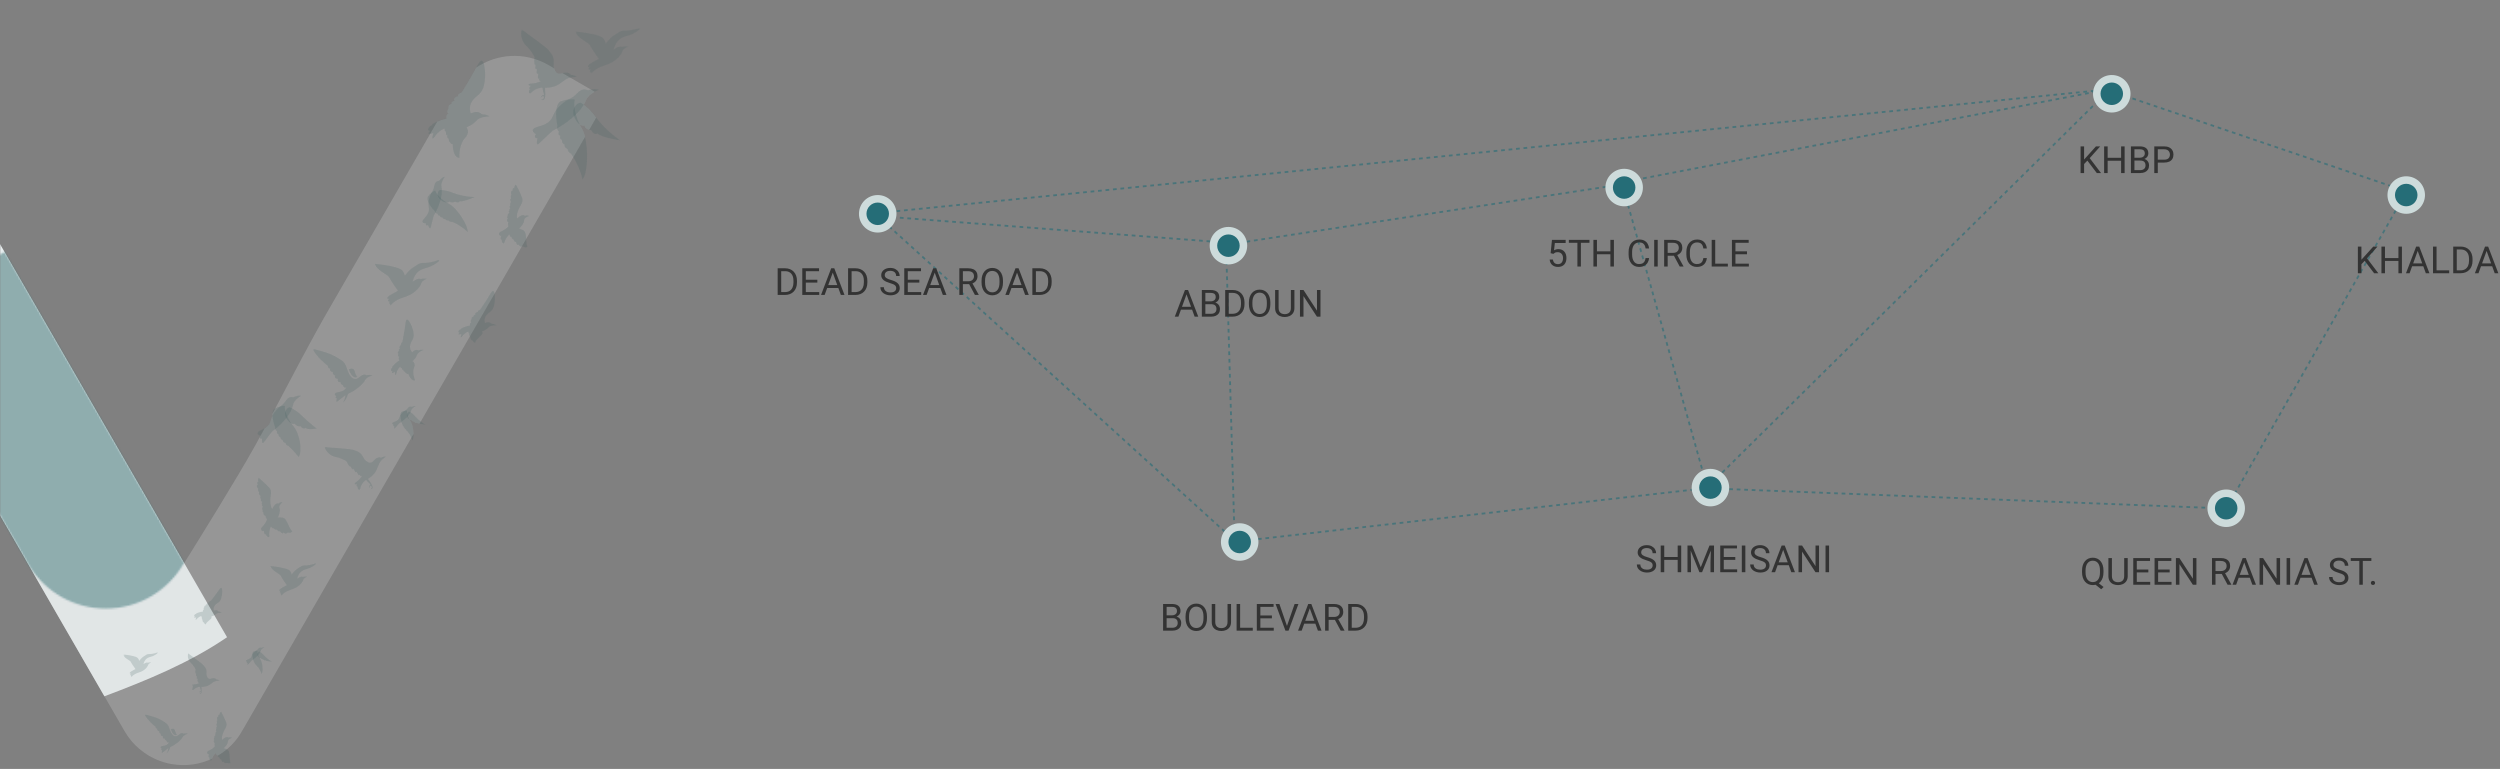 <svg width="1333" height="410" viewBox="0 0 1333 410" fill="none" xmlns="http://www.w3.org/2000/svg">
<rect x="0" y="0" width="1333" height="410" fill="#808080" stroke="none"/>
<mask id="mask0_745_3140" style="mask-type:luminance" maskUnits="userSpaceOnUse" x="0" y="0" width="344" height="410">
<path d="M343.422 0H0V410H343.422V0Z" fill="white"/>
</mask>
<g mask="url(#mask0_745_3140)">
<path d="M121.075 339.766C101.01 353.453 78.469 362.672 55.663 371.259L30.98 328.521L18.373 306.661L15.815 302.21L13.871 298.838L13.755 298.605L-61.424 168.396L-128.265 52.654L-96.921 34.565C-88.25 29.565 -78.417 28.552 -69.447 30.927C-60.494 33.352 -52.488 39.133 -47.488 47.803L2.427 134.328L56.892 228.625L92.522 290.333L97.721 299.353C97.721 299.353 97.721 299.369 97.737 299.386C97.737 299.386 97.737 299.386 97.754 299.419L98.186 300.167L110.262 321.079L121.075 339.783V339.766Z" fill="#E8EEEF"/>
<g style="mix-blend-mode:multiply" opacity="0.5">
<mask id="mask1_745_3140" style="mask-type:luminance" maskUnits="userSpaceOnUse" x="-226" y="-17" width="489" height="493">
<path d="M262.431 -16.213H-225.635V475.125H262.431V-16.213Z" fill="white"/>
</mask>
<g mask="url(#mask1_745_3140)">
<mask id="mask2_745_3140" style="mask-type:luminance" maskUnits="userSpaceOnUse" x="-62" y="134" width="161" height="191">
<path d="M-61.419 168.408L13.76 298.618L13.876 298.833L15.836 302.222C24.324 315.66 39.324 324.58 56.399 324.58C74.338 324.58 89.969 314.746 98.208 300.162L97.776 299.415L97.759 299.382C97.743 299.365 97.743 299.348 97.743 299.348L92.527 290.329L56.914 228.621L2.432 134.307C-10.823 142.23 -44.526 161.282 -61.419 168.408Z" fill="white"/>
</mask>
<g mask="url(#mask2_745_3140)">
<mask id="mask3_745_3140" style="mask-type:luminance" maskUnits="userSpaceOnUse" x="-226" y="-17" width="489" height="493">
<path d="M262.44 -16.215H-225.626V475.123H262.44V-16.215Z" fill="white"/>
</mask>
<g mask="url(#mask3_745_3140)">
<mask id="mask4_745_3140" style="mask-type:luminance" maskUnits="userSpaceOnUse" x="-126" y="80" width="289" height="299">
<path d="M-40.641 80.577L-125.445 299.783L77.432 378.271L162.237 159.065L-40.641 80.577Z" fill="white"/>
</mask>
<g mask="url(#mask4_745_3140)">
<path d="M-87.974 -16.256L-225.608 339.508L124.811 475.075L262.446 119.311L-87.974 -16.256Z" fill="#356C6E"/>
</g>
</g>
</g>
</g>
</g>
<path d="M317.894 62.719L314.123 69.264C312.894 68.948 311.714 67.885 311.681 67.237C311.631 66.639 310.651 67.487 309.107 66.424C309.439 67.105 309.821 67.786 310.22 68.467C310.934 69.646 311.499 71.207 311.93 73.001C311.93 73.001 311.947 73.001 311.93 73.018L305.718 83.815L280.586 127.334L278.211 131.47L263.743 156.552H263.727L250.555 179.358L224.343 224.755L223.662 225.951C222.931 225.784 222.333 225.585 222.134 225.336C221.852 225.652 221.221 225.502 220.822 224.771C220.257 224.921 219.476 224.422 219.427 224.107C219.393 223.874 219.045 224.223 218.43 223.874C218.58 224.123 218.746 224.356 218.912 224.605C219.908 226 220.473 228.99 220.506 231.432L219.36 233.392L129.564 388.933C127.421 392.919 124.531 396.54 120.943 399.547C119.432 400.809 117.787 401.972 116.026 403.002C115.927 402.752 115.894 402.537 115.894 402.537C115.561 403.284 114.997 401.523 114.997 401.523C114.997 401.523 113.585 402.852 113.037 404.563C112.655 404.746 112.256 404.912 111.874 405.078C107.804 406.822 103.535 407.736 99.3 407.918C97.722 407.985 96.144 407.952 94.582 407.802C93.552 407.719 92.523 407.57 91.509 407.403C88.785 406.922 86.128 406.141 83.603 405.061C82.507 404.596 81.443 404.065 80.397 403.483C80.131 403.35 79.865 403.234 79.616 403.085C79.4 402.968 79.201 402.819 78.985 402.686C77.54 401.806 76.145 400.809 74.816 399.713C74.733 399.646 74.65 399.58 74.567 399.513C73.67 398.766 72.773 397.969 71.942 397.122V397.105L71.809 396.972H71.793C71.145 396.308 70.547 395.61 69.949 394.912V394.879C69.949 394.879 69.866 394.796 69.833 394.763L69.799 394.73C69.7 394.597 69.6 394.464 69.501 394.331C68.986 393.683 68.471 393.019 67.989 392.321C67.657 391.823 67.341 391.308 67.025 390.793C66.843 390.477 66.627 390.178 66.444 389.863L66.245 389.531C66.245 389.531 66.195 389.464 66.178 389.431L55.714 371.292L50.731 362.655L31.031 328.537L24.27 316.843L18.39 306.694L15.832 302.242C24.32 315.664 39.319 324.6 56.411 324.6C56.843 324.6 57.259 324.6 57.69 324.6H57.807C57.89 324.6 57.989 324.6 58.072 324.6C58.172 324.6 58.255 324.6 58.355 324.583C58.72 324.583 59.069 324.55 59.434 324.534H59.468C59.617 324.534 59.783 324.534 59.933 324.5C60.298 324.484 60.664 324.451 61.046 324.417C61.328 324.384 61.627 324.351 61.91 324.318C62.059 324.301 62.209 324.285 62.341 324.268C62.391 324.268 62.441 324.268 62.491 324.235C63.022 324.168 63.554 324.102 64.069 324.019C64.717 323.919 65.365 323.803 66.012 323.67H66.062L66.793 323.487C66.826 323.487 66.876 323.487 66.909 323.471C67.424 323.371 67.922 323.238 68.437 323.105C68.471 323.105 68.487 323.105 68.52 323.105C68.603 323.072 68.67 323.055 68.753 323.039C69.467 322.839 70.181 322.64 70.879 322.424C70.912 322.424 70.929 322.424 70.962 322.391C71.311 322.275 71.66 322.158 72.009 322.026C72.374 321.909 72.74 321.776 73.088 321.644C73.487 321.511 73.852 321.361 74.234 321.195C74.384 321.145 74.534 321.079 74.683 321.012C74.832 320.962 74.999 320.896 75.148 320.83C75.613 320.63 76.062 320.431 76.51 320.215C76.643 320.165 76.776 320.099 76.909 320.032C76.992 319.999 77.058 319.966 77.141 319.933C77.656 319.667 78.188 319.401 78.703 319.135C78.819 319.069 78.935 319.019 79.052 318.953C79.616 318.637 80.181 318.338 80.729 318.006C80.762 318.006 80.779 318.006 80.796 317.973C82.025 317.242 83.221 316.461 84.367 315.63H84.383C87.274 313.554 89.931 311.146 92.29 308.488C92.323 308.455 92.356 308.438 92.373 308.405C92.871 307.84 93.337 307.275 93.818 306.694C93.951 306.511 94.101 306.345 94.234 306.163C94.649 305.631 95.047 305.083 95.446 304.535C95.612 304.302 95.778 304.07 95.944 303.837C95.994 303.737 96.825 302.442 98.203 300.233C105.23 289.004 126.607 254.637 136.175 237.379C137.022 235.85 137.869 234.306 138.683 232.777H138.7L138.716 232.744C139.331 231.648 139.912 230.552 140.51 229.455C140.693 229.107 140.892 228.758 141.075 228.409C142.62 227.495 143.899 226.349 144.347 224.223C144.513 223.309 144.846 222.462 145.261 221.665C145.261 221.266 145.261 220.901 145.277 220.569C145.776 219.655 146.258 218.742 146.739 217.828C156.058 200.287 165.144 182.63 175.06 165.439C190.707 138.347 206.338 111.255 221.985 84.163C224.426 79.928 226.868 75.709 229.31 71.473C230.572 69.281 231.835 67.105 233.097 64.912C234.609 64.264 236.502 63.583 238.196 63.201C237.499 61.008 239.276 60.328 239.276 60.328C237.997 60.477 238.711 58.035 239.326 57.57C238.794 57.055 239.243 55.676 241.07 55.261C240.057 55.012 241.203 53.999 242.532 53.484C241.552 53.102 242.548 51.424 244.492 51.258C243.778 50.527 244.841 49.747 246.236 49.232C246.95 47.886 251.269 41.159 253.279 37.272C253.511 36.824 253.727 36.408 253.943 36.026C255.222 35.163 256.534 34.398 257.897 33.717C260.139 32.571 262.498 31.674 264.906 31.027C271.351 29.299 278.278 29.349 284.889 31.392C287.43 32.173 289.938 33.252 292.363 34.648L295.436 36.425C295.785 37.521 296.383 38.335 296.383 38.335C296.383 38.335 297.247 39.847 299.672 39.083C299.755 39.083 299.838 39.033 299.921 39.016L304.107 41.425L315.136 47.786L317.113 48.933C314.937 50.112 313.16 51.624 312.462 53.434C312.146 54.265 311.764 55.062 311.299 55.843C312.844 56.972 315.286 59.115 317.894 62.786" fill="#D1D1D1" fill-opacity="0.28"/>
<g style="mix-blend-mode:multiply">
<mask id="mask5_745_3140" style="mask-type:luminance" maskUnits="userSpaceOnUse" x="65" y="15" width="266" height="393">
<path d="M330.75 15.66H65.63V407.269H330.75V15.66Z" fill="white"/>
</mask>
<g mask="url(#mask5_745_3140)">
<mask id="mask6_745_3140" style="mask-type:luminance" maskUnits="userSpaceOnUse" x="65" y="15" width="266" height="393">
<path d="M330.75 15.66H65.63V407.269H330.75V15.66Z" fill="white"/>
</mask>
<g mask="url(#mask6_745_3140)">
<path d="M94.099 392.49C94.099 392.49 94.797 392.257 95.594 391.559C96.375 390.845 97.189 390.646 97.886 391.127C98.584 391.011 99.481 390.912 100.212 391.244C98.95 391.609 97.77 392.24 97.338 393.154C96.906 394.051 94.697 396.576 90.744 398.403C90.495 399.532 89.847 400.944 88.751 401.758C89.648 400.479 89.747 398.901 89.747 398.901C89.747 398.901 87.887 400.297 86.824 401.177C85.761 402.074 86.459 400.147 86.459 400.147C86.459 400.147 85.512 400.064 86.209 399.25C85.811 399.034 84.997 398.137 86.459 397.805C87.92 397.489 89.349 397.323 90.113 395.778C89.415 396.277 88.767 395.513 88.834 395.064C88.269 394.699 87.887 394.616 87.854 393.818C86.907 393.985 86.575 393.303 86.824 392.506C85.861 392.589 85.462 391.809 85.761 391.277C84.93 390.912 84.731 390.48 84.914 389.898C84.15 389.865 83.485 389.151 83.884 388.619C83.253 388.536 82.837 388.071 82.97 387.506C82.323 387.108 78.519 383.935 77.273 381.294C77.157 380.763 78.419 381.145 81.791 382.158C85.163 383.171 87.804 384.948 88.85 385.796C89.88 386.643 90.312 388.387 90.794 389.649C91.741 392.091 92.903 392.722 94.083 392.456" fill="#416360" fill-opacity="0.2"/>
<path d="M91.044 388.801C91.044 388.801 92.855 387.937 93.27 389.382C93.685 390.827 94.001 391.442 94.399 391.791C93.469 392.356 92.456 391.658 91.991 390.877C91.526 390.097 91.044 388.801 91.044 388.801Z" fill="#416360" fill-opacity="0.2"/>
<path d="M190.157 201.948C190.157 201.948 191.12 201.633 192.2 200.653C193.28 199.673 194.409 199.407 195.373 200.071C196.319 199.905 197.549 199.772 198.562 200.221C196.818 200.736 195.19 201.599 194.609 202.845C194.011 204.091 190.971 207.563 185.539 210.071C185.19 211.616 184.293 213.559 182.799 214.689C184.028 212.928 184.161 210.768 184.161 210.768C184.161 210.768 181.603 212.679 180.141 213.908C178.679 215.137 179.643 212.479 179.643 212.479C179.643 212.479 178.33 212.38 179.294 211.25C178.729 210.951 177.633 209.705 179.643 209.274C181.652 208.825 183.596 208.609 184.676 206.483C183.712 207.164 182.815 206.118 182.915 205.503C182.134 204.988 181.603 204.905 181.569 203.775C180.274 204.025 179.809 203.078 180.141 201.965C178.829 202.098 178.264 201.001 178.696 200.287C177.55 199.772 177.284 199.191 177.516 198.394C176.487 198.36 175.556 197.364 176.104 196.633C175.241 196.517 174.676 195.885 174.859 195.105C173.962 194.557 168.746 190.188 167.019 186.584C166.852 185.836 168.597 186.384 173.231 187.763C177.865 189.142 181.503 191.6 182.931 192.763C184.343 193.925 184.925 196.317 185.589 198.061C186.885 201.433 188.496 202.297 190.107 201.915" fill="#416360" fill-opacity="0.2"/>
<path d="M185.975 196.881C185.975 196.881 188.466 195.685 189.031 197.679C189.596 199.672 190.028 200.519 190.592 200.984C189.313 201.748 187.935 200.785 187.27 199.722C186.622 198.659 185.958 196.881 185.958 196.881" fill="#416360" fill-opacity="0.2"/>
<path d="M258.629 172.216C258.629 172.216 260.872 171.07 262.201 172.648C263.662 172.715 264.36 173.23 264.742 173.496C263.696 173.429 261.47 173.579 260.523 174.525C259.576 175.472 258.679 176.137 257.035 176.685C257.766 178.014 256.769 178.495 255.822 179.492C254.859 180.489 253.414 181.684 253.53 182.615C252.782 183.08 251.836 181.668 251.852 181.319C251.603 181.801 250.673 180.92 250.989 180.057C250.557 180.405 250.407 179.243 250.607 178.794C250.175 179.575 250.042 178.163 250.208 177.831C249.859 177.98 249.643 177.183 249.842 176.867C249.361 176.784 247.534 177.731 246.271 179.542C245.009 180.904 246.022 178.13 246.022 178.13C246.022 178.13 243.298 178.994 244.959 177.366C243.879 177.349 244.328 175.937 245.873 175.456C245.009 175.323 248.198 173.977 250.623 173.529C250.258 172.15 251.371 171.801 251.371 171.801C250.59 171.851 251.088 170.373 251.487 170.107C251.171 169.775 251.487 168.928 252.633 168.728C252.018 168.546 252.733 167.964 253.563 167.682C252.982 167.416 253.63 166.419 254.842 166.37C254.427 165.905 255.091 165.439 255.955 165.157C256.437 164.36 259.277 160.34 260.623 158.015C261.968 155.689 262.633 154.726 263.23 155.29C263.845 155.855 264.26 159.626 263.43 162.948C262.599 166.27 260.756 166.27 259.261 168.213C257.766 170.157 258.613 172.266 258.613 172.266" fill="#416360" fill-opacity="0.2"/>
<path d="M114.033 325.564C114.033 325.564 115.711 324.833 116.575 326.046C117.621 326.178 118.103 326.577 118.369 326.793C117.621 326.693 116.01 326.693 115.279 327.341C114.548 327.972 113.884 328.404 112.655 328.72C113.12 329.717 112.372 329.999 111.642 330.68C110.911 331.361 109.798 332.142 109.848 332.823C109.283 333.122 108.685 332.059 108.701 331.793C108.502 332.142 107.871 331.444 108.137 330.846C107.804 331.079 107.755 330.231 107.921 329.916C107.572 330.447 107.539 329.434 107.688 329.202C107.422 329.285 107.306 328.703 107.472 328.487C107.123 328.404 105.761 329.002 104.765 330.248C103.785 331.162 104.648 329.218 104.648 329.218C104.648 329.218 102.639 329.7 103.934 328.604C103.154 328.537 103.552 327.541 104.682 327.258C104.067 327.109 106.426 326.295 108.203 326.095C108.004 325.099 108.818 324.883 108.818 324.883C108.253 324.883 108.685 323.836 108.984 323.67C108.785 323.421 109.034 322.823 109.864 322.74C109.432 322.574 109.98 322.192 110.595 322.026C110.18 321.81 110.711 321.112 111.575 321.146C111.293 320.797 111.808 320.498 112.455 320.332C112.837 319.783 115.08 317.026 116.16 315.398C117.239 313.787 117.771 313.123 118.169 313.555C118.585 313.986 118.701 316.727 117.937 319.086C117.173 321.444 115.861 321.345 114.681 322.674C113.502 324.003 114.017 325.564 114.017 325.564" fill="#416360" fill-opacity="0.2"/>
<path d="M219.727 187.827C219.727 187.827 221.338 185.884 223.165 186.814C224.544 186.299 225.391 186.499 225.856 186.598C224.859 186.947 222.883 187.96 222.384 189.206C221.886 190.452 221.338 191.415 220.026 192.561C221.222 193.492 221.355 194.771 220.79 196.033C219.777 198.342 220.889 201.963 221.371 202.777C219.195 203.524 217.8 199.604 217.684 199.255C217.65 199.804 215.84 198.94 215.807 198.01C215.541 198.508 214.943 197.495 214.959 196.996C214.86 197.877 214.195 196.648 214.229 196.266C213.963 196.531 213.448 195.884 213.514 195.518C213.033 195.634 211.737 197.212 211.289 199.388C210.657 201.132 210.508 198.176 210.508 198.176C210.508 198.176 208.332 200.053 209.229 197.877C208.232 198.292 208.083 196.814 209.312 195.751C208.465 195.967 210.873 193.475 212.933 192.113C212.053 191 212.933 190.236 212.933 190.236C212.235 190.601 212.119 189.04 212.368 188.641C211.953 188.459 211.903 187.562 212.867 186.931C212.219 187.014 212.667 186.183 213.315 185.602C212.667 185.602 212.883 184.406 213.963 183.891C213.398 183.625 213.83 182.944 214.528 182.346C214.661 181.416 215.674 176.615 215.989 173.941C216.305 171.267 216.537 170.137 217.302 170.403C218.066 170.685 219.959 173.974 220.507 177.363C221.056 180.751 219.361 181.466 218.763 183.841C218.149 186.216 219.76 187.811 219.76 187.811" fill="#416360" fill-opacity="0.2"/>
<path d="M261.086 62.102C259.392 62.102 255.787 62.484 254.309 64.096C252.847 65.707 251.452 66.836 248.811 67.85C250.107 69.959 249.558 71.986 247.98 73.597C245.107 76.537 244.741 82.683 245.007 84.194C241.286 84.078 241.403 77.318 241.403 76.72C241.037 77.534 238.795 75.192 239.243 73.763C238.562 74.378 238.247 72.484 238.546 71.72C237.898 73.016 237.582 70.757 237.831 70.192C237.267 70.457 236.868 69.178 237.167 68.647C236.386 68.547 233.48 70.208 231.569 73.248C229.609 75.54 231.054 70.972 231.054 70.972C231.054 70.972 230.074 71.321 229.31 71.404C228.48 71.504 227.915 71.255 229.277 69.793C227.5 69.843 228.148 67.517 230.606 66.604C229.809 66.521 231.104 65.707 233.097 64.843C234.609 64.195 236.503 63.514 238.197 63.132C237.499 60.94 239.277 60.259 239.277 60.259C237.998 60.408 238.712 57.966 239.326 57.501C238.795 56.986 239.243 55.608 241.07 55.193C240.057 54.943 241.203 53.93 242.532 53.415C241.552 53.033 242.549 51.355 244.492 51.189C243.778 50.459 244.841 49.678 246.236 49.163C246.951 47.817 251.269 41.09 253.279 37.203C253.512 36.755 253.728 36.34 253.944 35.958C255.522 32.984 256.402 31.822 257.316 32.586C257.515 32.752 257.714 33.117 257.897 33.649C258.628 35.808 259.076 40.608 258.196 45.01C257.1 50.475 254.11 50.608 251.817 53.864C249.542 57.119 251.07 60.475 251.07 60.475C251.07 60.475 254.641 58.448 256.884 60.907C259.276 60.907 260.455 61.704 261.086 62.102Z" fill="#416360" fill-opacity="0.2"/>
<path d="M196.537 246.546C196.537 246.546 197.849 247.261 199.278 245.6C200.69 243.939 202.068 243.556 203.115 244.055C204.111 243.457 205.158 243.357 205.855 243.424C203.297 245.317 202.6 245.766 201.304 249.387C200.009 253.008 197.401 254.652 196.221 255.367C197.351 256.978 198.862 258.871 198.68 259.984C198.497 261.097 197.401 260.831 197.401 260.831C197.401 260.831 198.663 260.449 198.098 259.386C197.517 258.323 196.736 259.818 197.069 260.316C196.587 259.984 196.62 259.037 197.534 258.307C196.155 257.111 195.175 255.915 195.175 255.915C195.175 255.915 192.766 257.443 192.168 260.333C191.836 262.326 190.175 260.4 190.806 259.453C189.876 259.934 190.125 258.124 190.275 258.041C189.361 258.639 188.165 258.124 190.092 256.845C192.019 255.582 193.082 253.622 193.082 253.622C193.082 253.622 192.285 254.602 191.753 253.108C191.338 253.971 190.773 252.825 190.175 251.513C189.378 252.493 188.996 250.716 188.514 249.985C188.099 251.048 187.252 249.37 186.969 248.639C186.886 249.603 185.192 247.377 184.81 246.048C184.428 245.616 181.073 243.972 178.88 243.64C176.687 243.307 173.797 241.165 173.133 238.357C176.256 238.756 186.704 239.188 188.68 239.952C190.657 240.716 192.251 240.899 193.896 244.138C194.56 245.749 196.554 246.53 196.554 246.53" fill="#416360" fill-opacity="0.2"/>
<path d="M110.743 361.375C110.743 361.375 111.241 362.255 112.636 361.807C114.032 361.375 114.945 361.641 115.377 362.289C116.158 362.289 116.789 362.621 117.154 362.903C115.028 363.069 114.463 363.069 112.454 364.664C110.427 366.259 108.367 366.275 107.454 366.259C107.52 367.587 107.703 369.199 107.205 369.763C106.706 370.328 106.175 369.78 106.175 369.78C106.175 369.78 107.022 370.013 107.088 369.215C107.138 368.401 106.158 368.983 106.175 369.381C106.025 369.016 106.374 368.484 107.138 368.401C106.789 367.239 106.657 366.209 106.657 366.209C106.657 366.209 104.73 366.209 103.368 367.654C102.471 368.667 102.205 366.973 102.903 366.674C102.205 366.624 102.986 365.677 103.102 365.677C102.354 365.694 101.873 364.963 103.418 364.93C104.962 364.897 106.275 364.166 106.275 364.166C106.275 364.166 105.477 364.448 105.71 363.402C105.162 363.75 105.261 362.887 105.378 361.94C104.58 362.222 104.996 361.06 104.979 360.478C104.364 360.943 104.481 359.681 104.58 359.166C104.182 359.697 104.015 357.82 104.265 356.924C104.198 356.541 102.886 354.415 101.756 353.452C100.627 352.488 99.747 350.246 100.361 348.402C102.006 349.748 107.786 353.701 108.633 354.831C109.48 355.977 110.327 356.641 110.112 359.066C109.912 360.212 110.776 361.375 110.776 361.375" fill="#416360" fill-opacity="0.2"/>
<path d="M307.547 40.959C306.069 41.075 305.039 41.142 304.109 41.358C302.664 41.69 301.484 42.354 299.341 44.048C295.82 46.822 292.216 46.839 290.621 46.822C290.737 49.131 291.053 51.938 290.189 52.935C289.309 53.915 288.395 52.985 288.395 52.985C288.395 52.985 289.89 53.383 289.973 51.972C290.073 50.56 288.379 51.556 288.379 52.271C288.113 51.623 288.727 50.726 290.073 50.576C289.442 48.533 289.209 46.739 289.209 46.739C289.209 46.739 285.87 46.756 283.495 49.248C281.934 51.008 281.485 48.068 282.681 47.537C281.469 47.437 282.847 45.809 283.03 45.792C281.751 45.826 280.887 44.563 283.578 44.497C286.269 44.431 288.545 43.168 288.545 43.168C288.545 43.168 287.149 43.65 287.548 41.839C286.601 42.437 286.751 40.959 286.967 39.281C285.571 39.763 286.302 37.753 286.269 36.723C285.189 37.52 285.405 35.345 285.571 34.431C285.007 35.212 284.691 32.986 284.874 31.341C284.907 31.042 284.957 30.76 285.023 30.527C284.924 29.863 282.598 26.159 280.638 24.481C278.678 22.804 277.15 18.884 278.213 15.678C281.053 18.02 291.136 24.896 292.631 26.89C294.126 28.866 295.587 30.029 295.205 34.248C295.089 34.996 295.205 35.727 295.405 36.374C295.754 37.487 296.352 38.285 296.352 38.285C296.352 38.285 297.232 39.813 299.64 39.049C299.723 39.032 299.807 38.999 299.89 38.982C302.182 38.334 303.693 38.816 304.408 39.912C305.753 39.929 306.849 40.494 307.514 40.992" fill="#416360" fill-opacity="0.2"/>
<path d="M220.074 150.141C220.074 150.141 223.081 147.899 224.31 148.796C226.17 148.231 227.665 148.613 227.665 148.613C227.665 148.613 225.207 149.576 224.792 150.772C224.36 151.968 222.632 156.337 215.124 158.596C209.51 160.456 208.414 162.881 208.414 162.881C208.414 162.881 206.802 161.519 207.932 160.556C206.636 161.287 206.47 159.825 207.783 159.144C205.922 159.908 206.121 158.529 207.849 157.45C209.576 156.387 212.184 155.058 212.184 155.058C212.184 155.058 208.596 150.124 207.334 147.6C206.603 146.503 200.291 143.696 199.959 140.69C202.5 140.856 210.656 141.869 213.746 143.563C215.407 144.576 215.855 146.968 215.855 146.968C215.855 146.968 217.915 144.095 219.958 142.816C222.001 141.537 223.562 140.108 225.34 140.191C227.101 140.274 230.19 139.959 233.512 138.746C235.472 138.314 233.047 140.44 229.924 141.969C226.785 143.497 221.968 142.816 220.041 150.124" fill="#416360" fill-opacity="0.2"/>
<path d="M76.477 354.098C76.477 354.098 78.104 352.886 78.769 353.367C79.765 353.052 80.596 353.268 80.596 353.268C80.596 353.268 79.267 353.783 79.034 354.431C78.802 355.078 77.872 357.437 73.819 358.65C70.779 359.646 70.198 360.958 70.198 360.958C70.198 360.958 69.317 360.228 69.949 359.713C69.251 360.095 69.151 359.314 69.866 358.949C68.852 359.364 68.969 358.616 69.899 358.035C70.829 357.454 72.241 356.739 72.241 356.739C72.241 356.739 70.297 354.065 69.616 352.72C69.218 352.122 65.813 350.61 65.63 348.982C67.009 349.065 71.41 349.613 73.071 350.544C73.968 351.092 74.218 352.387 74.218 352.387C74.218 352.387 75.33 350.843 76.427 350.145C77.523 349.447 78.37 348.683 79.334 348.733C80.28 348.783 81.958 348.6 83.752 347.952C84.815 347.72 83.503 348.866 81.808 349.697C80.114 350.527 77.506 350.145 76.477 354.098Z" fill="#416360" fill-opacity="0.2"/>
<path d="M158.5 308.52C158.5 308.52 160.626 306.942 161.506 307.573C162.819 307.174 163.882 307.44 163.882 307.44C163.882 307.44 162.138 308.121 161.839 308.968C161.54 309.815 160.31 312.905 154.978 314.499C150.992 315.812 150.228 317.539 150.228 317.539C150.228 317.539 149.082 316.576 149.896 315.895C148.982 316.41 148.849 315.363 149.796 314.898C148.484 315.446 148.633 314.466 149.846 313.702C151.075 312.938 152.919 312.008 152.919 312.008C152.919 312.008 150.377 308.503 149.48 306.726C148.965 305.945 144.481 303.952 144.248 301.826C146.042 301.942 151.822 302.656 154.032 303.869C155.211 304.583 155.527 306.277 155.527 306.277C155.527 306.277 156.988 304.251 158.433 303.337C159.879 302.424 160.991 301.427 162.237 301.477C163.483 301.543 165.676 301.311 168.034 300.447C169.413 300.148 167.702 301.643 165.476 302.739C163.267 303.835 159.845 303.337 158.483 308.52" fill="#416360" fill-opacity="0.2"/>
<path d="M275.736 116.505C275.736 116.505 278.361 113.681 279.856 115.076C281.018 114.512 281.716 115.043 282.098 115.176C280.387 115.957 279.523 116.222 279.424 117.784C279.308 119.329 277.597 121.305 276.799 121.82C278.759 122.551 279.839 122.784 280.288 124.71C280.719 126.637 280.42 130.391 281.284 131.454C280.204 132.567 278.743 131.255 278.743 131.255C278.743 131.255 277.464 132.235 276.567 130.358C276.002 131.371 275.288 129.976 275.072 128.929C274.507 129.561 273.992 128.215 273.859 127.667C272.879 127.767 272.63 126.205 272.63 126.205C272.248 127.102 271.55 124.993 271.55 124.993C271.55 124.993 269.458 126.969 268.992 129.345C268.378 130.74 267.165 128.68 267.597 127.75C266.833 128.165 266.717 126.554 267.315 125.674C266.401 126.222 265.189 124.312 267.016 123.498C268.843 122.684 270.786 121.305 270.969 120.657C271.135 120.01 270.421 119.295 271.135 118.731C269.923 117.95 270.305 116.804 270.72 116.588C270.188 116.09 270.338 115.409 270.836 115.126C270.072 114.794 271.534 113.332 271.633 113.266C270.853 113.349 271.401 112.236 271.683 112.053C271.268 111.887 271.932 111.09 272.182 110.94C271.584 110.94 271.584 109.894 272.032 109.512C271.783 108.532 272.265 107.934 272.431 107.867C271.899 106.588 271.849 105.874 272.464 105.974C272.265 105.01 272.215 103.881 272.697 103.947C272.281 103.233 272.381 101.29 273.278 101.755C273.045 100.725 273.76 99.861 274.291 100.442C273.843 99.463 274.922 98.549 275.122 98.416C276.201 100.359 277.364 102.868 278.361 105.293C279.374 107.735 277.431 109.412 276.484 111.804C275.554 114.196 275.387 115.525 275.753 116.521" fill="#416360" fill-opacity="0.2"/>
<path d="M122.238 401.29C122.587 402.901 122.354 406.007 123.052 406.904C122.155 407.818 120.942 406.738 120.942 406.738C120.942 406.738 119.879 407.552 119.148 405.991C118.666 406.838 118.068 405.675 117.902 404.795C117.421 405.326 117.005 404.213 116.889 403.748C116.407 403.798 116.142 403.366 116.009 403.001C115.909 402.752 115.876 402.536 115.876 402.536C115.544 403.283 114.979 401.523 114.979 401.523C114.979 401.523 113.567 402.851 113.019 404.562C112.936 404.745 112.886 404.944 112.853 405.144C112.57 405.791 112.139 405.542 111.856 405.077C111.64 404.695 111.524 404.164 111.69 403.815C111.042 404.164 110.959 402.835 111.458 402.087C110.693 402.552 109.68 400.958 111.208 400.293C112.72 399.612 114.348 398.466 114.481 397.918C114.614 397.387 114.016 396.789 114.614 396.323C113.617 395.676 113.932 394.729 114.265 394.546C113.833 394.131 113.949 393.566 114.364 393.334C113.733 393.051 114.946 391.839 115.029 391.789C114.381 391.855 114.829 390.942 115.062 390.776C114.73 390.643 115.278 389.995 115.477 389.862C114.979 389.862 114.996 388.982 115.344 388.666C115.145 387.869 115.544 387.354 115.677 387.304C115.228 386.258 115.211 385.66 115.71 385.726C115.544 384.929 115.494 383.982 115.909 384.048C115.56 383.45 115.643 381.839 116.374 382.221C116.192 381.357 116.773 380.643 117.221 381.125C116.839 380.311 117.736 379.564 117.919 379.447C118.816 381.058 119.779 383.135 120.61 385.161C121.457 387.188 119.829 388.583 119.065 390.576C118.284 392.553 118.152 393.666 118.451 394.496C118.451 394.496 120.626 392.154 121.872 393.3C122.836 392.835 123.417 393.267 123.733 393.383C122.321 394.031 121.607 394.247 121.507 395.543C121.424 396.838 119.995 398.466 119.347 398.898C119.979 399.131 120.51 399.313 120.925 399.546C121.59 399.878 122.022 400.31 122.238 401.29Z" fill="#416360" fill-opacity="0.2"/>
<path d="M145.196 271.361C145.196 271.361 146.608 267.774 148.501 268.504C149.382 267.558 150.212 267.79 150.628 267.774C149.332 269.119 148.634 269.7 149.099 271.179C149.565 272.657 148.701 275.115 148.153 275.896C150.246 275.846 151.325 275.664 152.455 277.291C153.568 278.936 154.681 282.524 155.86 283.188C155.262 284.617 153.418 283.936 153.418 283.936C153.418 283.936 152.604 285.314 151.076 283.902C150.927 285.049 149.731 284.019 149.166 283.122C148.867 283.919 147.887 282.856 147.571 282.391C146.691 282.856 145.894 281.494 145.894 281.494C145.86 282.474 144.449 280.763 144.449 280.763C144.449 280.763 143.219 283.371 143.668 285.746C143.601 287.258 141.724 285.796 141.791 284.783C141.226 285.447 140.528 284.002 140.761 282.956C140.113 283.803 138.286 282.474 139.681 281.045C141.077 279.617 142.389 277.607 142.289 276.943C142.206 276.278 141.276 275.88 141.724 275.099C140.313 274.816 140.246 273.62 140.545 273.272C139.881 273.006 139.764 272.308 140.113 271.876C139.283 271.843 140.113 269.95 140.18 269.85C139.465 270.215 139.582 268.97 139.764 268.704C139.316 268.704 139.648 267.724 139.814 267.491C139.266 267.707 138.884 266.744 139.15 266.212C138.568 265.398 138.784 264.651 138.917 264.535C137.954 263.555 137.655 262.89 138.253 262.757C137.721 261.927 137.24 260.897 137.721 260.781C137.073 260.266 136.459 258.439 137.439 258.522C136.841 257.658 137.19 256.578 137.904 256.927C137.123 256.179 137.788 254.934 137.937 254.734C139.665 256.146 141.658 258.04 143.502 259.933C145.345 261.827 144.15 264.103 144.15 266.677C144.15 269.252 144.515 270.548 145.213 271.345" fill="#416360" fill-opacity="0.2"/>
<path d="M319.288 47.867C318.541 48.166 317.794 48.515 317.112 48.88C314.937 50.06 313.159 51.571 312.462 53.382C312.146 54.212 311.747 55.01 311.282 55.79C310.169 57.7 308.691 59.478 307.063 61.072C306.714 61.405 306.365 61.737 306.033 62.052C302.827 64.959 299.289 67.202 297.014 68.497C295.552 69.328 294.622 69.793 294.622 69.793C294.622 69.793 290.237 73.763 287.745 76.254C285.27 78.763 286.582 73.73 286.582 73.73C286.582 73.73 284.141 73.746 285.735 71.52C284.656 71.072 282.397 68.962 286.034 67.8C289.672 66.654 293.227 65.906 294.821 61.787C295.253 60.607 295.884 59.528 296.615 58.548C298.625 55.857 301.366 53.963 302.944 53.066C303.542 52.734 303.957 52.535 304.106 52.485C304.106 52.485 305.851 51.737 307.678 49.761C309.505 47.767 311.515 47.086 313.392 48.133C313.923 47.983 314.521 47.834 315.119 47.734C316.481 47.502 317.96 47.419 319.288 47.867Z" fill="#416360" fill-opacity="0.2"/>
<path d="M330.751 74.861C330.751 74.861 319.938 73.184 318.592 71.107C317.762 71.871 316.101 71.323 315.204 69.314C314.855 69.38 314.489 69.347 314.124 69.264C312.895 68.948 311.715 67.885 311.682 67.237C311.632 66.639 310.652 67.486 309.108 66.423C308.427 65.958 307.613 65.094 306.732 63.533C306.433 63.018 306.217 62.503 306.035 62.022C305.337 60.028 305.619 58.317 306.334 57.055C307.114 55.66 308.443 54.796 309.589 54.68C309.589 54.68 310.237 54.995 311.3 55.776C312.845 56.905 315.287 59.048 317.895 62.719C317.978 62.852 318.077 62.968 318.16 63.101C323.658 70.293 330.751 74.861 330.751 74.861Z" fill="#416360" fill-opacity="0.2"/>
<path d="M310.603 95.692C309.573 90.991 307.397 86.573 305.72 83.832C305.271 83.101 304.873 82.486 304.524 82.021C303.062 81.124 302.813 80.726 302.614 79.43C301.8 79.214 300.803 78.284 300.969 77.055C300.454 76.972 299.458 76.108 299.591 74.63C298.71 74.032 298.378 74.048 298.694 72.421C297.996 71.955 297.415 71.922 297.963 70.161C297.398 69.613 297.116 69.032 297.033 68.467C296.933 67.919 296.999 67.404 297.149 66.922C296.518 63.8 296.318 60.843 296.634 58.517C296.933 56.109 297.78 54.398 299.258 53.883C300.604 53.418 301.866 53.186 302.946 53.069V53.053C304.922 52.837 306.268 53.02 306.268 53.02L306.467 53.368C306.235 54.132 306.152 55.428 306.318 57.056C306.434 58.235 306.667 59.581 307.065 61.042C307.514 62.737 308.178 64.564 309.092 66.424C309.424 67.105 309.806 67.786 310.205 68.467C310.919 69.647 311.484 71.208 311.916 73.002C311.916 73.002 311.932 73.002 311.916 73.018C313.826 80.775 313.261 92.702 310.587 95.692" fill="#416360" fill-opacity="0.2"/>
<path d="M131.974 353.532C131.974 353.532 131.259 353.599 131.675 352.901C131.342 352.801 130.645 352.237 131.675 351.805C132.721 351.373 133.751 351.074 134.116 349.828C134.598 348.101 136.425 346.955 136.625 346.871C136.625 346.871 137.123 346.622 137.605 345.991C138.086 345.36 138.668 345.111 139.249 345.376C139.747 345.194 140.395 345.011 140.976 345.161C140.096 345.609 139.315 346.224 139.099 346.938C138.252 349.845 134.233 352.187 134.233 352.187C134.233 352.187 133.037 353.449 132.372 354.247C131.708 355.044 131.974 353.532 131.974 353.532Z" fill="#416360" fill-opacity="0.2"/>
<path d="M138.286 347.387C138.286 347.387 139.532 347.852 141.01 349.662C142.804 351.639 144.997 352.818 144.997 352.818C144.997 352.818 141.774 352.586 141.326 352.004C141.093 352.254 140.612 352.121 140.296 351.556C139.864 351.672 139.249 351.274 139.2 351.024C139.166 350.775 138.618 351.456 137.655 350.061C136.691 348.666 137.572 347.52 138.286 347.387Z" fill="#416360" fill-opacity="0.2"/>
<path d="M136.275 354.182C136.125 354.182 135.81 353.933 135.81 353.501C135.527 353.352 135.428 353.368 135.494 352.87C135.278 352.754 135.112 352.754 135.228 352.222C134.88 351.923 134.846 351.574 134.913 351.275C134.381 349.431 134.398 347.754 135.212 347.388C136.308 346.907 137.255 346.957 137.255 346.957L137.321 347.056C137.172 347.704 137.521 349.631 138.783 351.408C140.045 353.169 140.428 358.252 139.547 359.414C139.016 357.687 137.953 356.159 137.438 355.544C136.989 355.312 136.906 355.195 136.806 354.83C136.557 354.78 136.242 354.547 136.258 354.165" fill="#416360" fill-opacity="0.2"/>
<path d="M210.207 227.295C210.207 227.295 209.293 227.378 209.825 226.498C209.41 226.365 208.496 225.634 209.825 225.102C211.154 224.554 212.449 224.172 212.931 222.578C213.546 220.385 215.855 218.923 216.12 218.807C216.12 218.807 216.752 218.475 217.366 217.678C217.997 216.88 218.728 216.565 219.459 216.897C220.09 216.664 220.921 216.432 221.652 216.614C220.522 217.179 219.542 217.96 219.26 218.89C218.163 222.578 213.064 225.584 213.064 225.584C213.064 225.584 211.536 227.195 210.689 228.225C209.842 229.238 210.174 227.312 210.174 227.312" fill="#416360" fill-opacity="0.2"/>
<path d="M226.784 226.38C226.784 226.38 225.023 226.247 223.645 225.948C222.914 225.782 222.316 225.582 222.116 225.333C221.834 225.649 221.203 225.499 220.804 224.768C220.24 224.918 219.459 224.42 219.409 224.104C219.376 223.872 219.027 224.22 218.412 223.872C218.147 223.705 217.814 223.406 217.449 222.858C217.316 222.659 217.216 222.476 217.133 222.294C216.818 221.563 216.868 220.931 217.1 220.433C217.349 219.885 217.831 219.536 218.246 219.453C218.246 219.453 218.495 219.553 218.911 219.802C219.558 220.201 220.588 220.965 221.718 222.36C222.582 223.307 223.495 224.121 224.326 224.752C225.688 225.798 226.784 226.38 226.784 226.38Z" fill="#416360" fill-opacity="0.2"/>
<path d="M220.49 231.43C220.507 232.941 220.307 234.237 219.875 234.802C219.726 234.32 219.543 233.838 219.344 233.39C218.646 231.779 217.716 230.466 217.185 229.868C216.603 229.569 216.503 229.42 216.387 228.938C216.072 228.888 215.673 228.573 215.706 228.108C215.507 228.108 215.108 227.792 215.108 227.244C214.759 227.045 214.643 227.061 214.71 226.43C214.427 226.281 214.211 226.281 214.361 225.616C214.128 225.433 214.012 225.217 213.962 225.002C213.912 224.802 213.929 224.603 213.962 224.42C213.63 223.257 213.464 222.145 213.514 221.281C213.547 220.367 213.829 219.703 214.361 219.47C214.842 219.254 215.308 219.138 215.706 219.055C216.437 218.905 216.952 218.939 216.952 218.939L217.035 219.055C216.969 219.337 216.985 219.819 217.101 220.434C217.185 220.865 217.301 221.364 217.5 221.912C217.716 222.527 218.015 223.191 218.414 223.855C218.563 224.121 218.729 224.354 218.895 224.603C219.892 225.998 220.457 228.988 220.49 231.43Z" fill="#416360" fill-opacity="0.2"/>
<path d="M228.247 119.993C228.247 119.993 226.901 120.874 227.001 119.063C226.237 119.196 224.26 118.814 225.855 116.904C227.466 114.977 229.16 113.316 228.612 110.476C227.782 106.589 230.174 102.436 230.473 102.054C230.473 102.054 231.17 101.041 231.486 99.28C231.801 97.536 232.682 96.44 234.094 96.357C234.891 95.493 235.971 94.447 237.266 94.131C235.971 95.925 235.09 97.935 235.422 99.596C236.751 106.19 231.303 114.977 231.303 114.977C231.303 114.977 230.273 118.714 229.775 120.99C229.277 123.249 228.23 119.993 228.23 119.993" fill="#416360" fill-opacity="0.2"/>
<path d="M234.308 101.336C234.308 101.336 237.249 100.971 242.032 102.997C247.63 105.04 253.161 105.074 253.161 105.074C253.161 105.074 246.567 107.947 245.089 107.283C244.906 107.997 243.793 108.279 242.58 107.482C241.85 108.18 240.222 108.03 239.89 107.582C239.557 107.133 239.192 109.043 235.853 107.266C232.515 105.489 233.063 102.333 234.308 101.353" fill="#416360" fill-opacity="0.2"/>
<path d="M237.417 116.788C237.102 116.921 236.255 116.788 235.806 115.925C235.108 115.908 234.926 116.024 234.527 115.011C233.979 115.011 233.647 115.194 233.331 114.031C232.335 113.815 231.919 113.167 231.737 112.52C228.78 109.447 227.069 106.125 228.331 104.547C229.992 102.47 231.903 101.59 231.903 101.59L232.135 101.723C232.534 103.151 235.208 106.606 239.527 108.782C243.846 110.958 249.859 120.542 249.327 123.748C246.52 120.891 242.832 118.964 241.155 118.317C240.025 118.317 239.743 118.2 239.178 117.552C238.647 117.719 237.766 117.552 237.417 116.822" fill="#416360" fill-opacity="0.2"/>
<path d="M160.643 210.968C158.501 212.264 156.674 213.975 156.292 215.835C156.159 216.483 155.976 217.114 155.727 217.745C155.145 219.29 154.265 220.768 153.252 222.13C153.052 222.413 152.837 222.695 152.621 222.978C150.611 225.502 148.269 227.579 146.757 228.808C145.777 229.605 145.146 230.054 145.146 230.054C145.146 230.054 142.405 233.492 140.877 235.635C139.365 237.777 139.714 233.924 139.714 233.924C139.714 233.924 138.12 234.206 138.701 232.711C138.701 232.695 138.701 232.678 138.701 232.678C138.734 232.595 138.767 232.512 138.817 232.412C137.97 232.213 136.06 230.934 138.585 229.638C139.449 229.206 140.296 228.808 141.06 228.343C142.605 227.429 143.884 226.283 144.332 224.157C144.498 223.243 144.83 222.396 145.246 221.599C146.392 219.323 148.235 217.579 149.282 216.749C149.647 216.433 149.93 216.25 150.029 216.2C150.029 216.2 151.209 215.436 152.305 213.759C153.418 212.081 154.813 211.317 156.325 211.865C157.521 211.317 159.132 210.702 160.627 210.968" fill="#416360" fill-opacity="0.2"/>
<path d="M154.33 217.161C154.33 217.161 157.552 218.091 161.655 222.31C166.572 226.945 168.897 228.473 168.897 228.473C168.897 228.473 164.163 229.503 162.934 228.141C162.419 228.805 161.14 228.606 160.243 227.227C159.18 227.626 157.536 226.762 157.386 226.131C157.237 225.5 156.007 227.343 153.3 224.005C150.609 220.666 152.586 217.61 154.33 217.145" fill="#416360" fill-opacity="0.2"/>
<path d="M159.314 243.723C157.138 241.098 155.378 239.304 153.916 237.876C152.72 237.378 152.504 237.128 152.205 236.198C151.574 236.132 150.727 235.567 150.694 234.653C150.311 234.653 149.481 234.138 149.398 233.026C148.667 232.693 148.434 232.743 148.468 231.514C147.886 231.265 147.471 231.298 147.654 229.936C147.172 229.604 146.89 229.205 146.757 228.807C146.624 228.424 146.607 228.009 146.657 227.644C145.827 225.451 145.312 223.325 145.262 221.598C145.245 221.199 145.245 220.833 145.278 220.501C145.395 219.206 145.827 218.242 146.641 217.81C146.674 217.81 146.707 217.777 146.74 217.761C147.654 217.279 148.534 216.947 149.298 216.747C150.71 216.365 151.69 216.332 151.69 216.332L151.889 216.565C151.806 217.146 151.906 218.109 152.222 219.289C152.438 220.136 152.786 221.099 153.252 222.129C153.783 223.308 154.481 224.571 155.378 225.817C155.71 226.282 156.059 226.747 156.457 227.212C159.995 231.398 161.291 240.617 159.314 243.723Z" fill="#416360" fill-opacity="0.2"/>
</g>
</g>
</g>
<g opacity="0.8">
<mask id="mask7_745_3140" style="mask-type:luminance" maskUnits="userSpaceOnUse" x="306" y="14" width="36" height="26">
<path d="M341.617 14.801H306.868V39.301H341.617V14.801Z" fill="white"/>
</mask>
<g mask="url(#mask7_745_3140)">
<mask id="mask8_745_3140" style="mask-type:luminance" maskUnits="userSpaceOnUse" x="306" y="14" width="36" height="26">
<path d="M341.603 14.803H306.87V39.303H341.603V14.803Z" fill="white"/>
</mask>
<g mask="url(#mask8_745_3140)">
<path d="M327.251 26.379C327.251 26.379 330.291 24.12 331.553 25.017C333.447 24.436 334.958 24.834 334.958 24.834C334.958 24.834 332.467 25.814 332.035 27.027C331.603 28.239 329.842 32.658 322.235 34.95C316.537 36.827 315.425 39.302 315.425 39.302C315.425 39.302 313.78 37.923 314.943 36.96C313.631 37.691 313.448 36.212 314.793 35.531C312.9 36.312 313.116 34.9 314.86 33.82C316.604 32.741 319.262 31.395 319.262 31.395C319.262 31.395 315.64 26.396 314.345 23.838C313.614 22.725 307.202 19.868 306.87 16.828C309.445 16.994 317.717 18.024 320.856 19.751C322.534 20.781 322.999 23.206 322.999 23.206C322.999 23.206 325.092 20.299 327.152 19.004C329.228 17.708 330.806 16.263 332.6 16.346C334.394 16.429 337.516 16.114 340.905 14.884C342.882 14.453 340.423 16.595 337.251 18.157C334.078 19.718 329.195 19.02 327.235 26.412" fill="#416360" fill-opacity="0.2"/>
</g>
</g>
</g>
</g>
<line y1="-0.5" x2="187.021" y2="-0.5" transform="matrix(0.997 0.076 -0.056 0.998 467.802 115.68)" stroke="#256D77" stroke-opacity="0.6" stroke-dasharray="2 2"/>
<line y1="-0.5" x2="658.64" y2="-0.5" transform="matrix(0.995 -0.1 0.073 0.997 470.086 113.896)" stroke="#256D77" stroke-opacity="0.6" stroke-dasharray="2 2"/>
<line y1="-0.5" x2="258.168" y2="-0.5" transform="matrix(0.74 0.673 -0.553 0.833 467.802 115.68)" stroke="#256D77" stroke-opacity="0.6" stroke-dasharray="2 2"/>
<line y1="-0.5" x2="212.505" y2="-0.5" transform="matrix(-0.989 0.151 -0.111 -0.994 864.351 97.873)" stroke="#256D77" stroke-opacity="0.6" stroke-dasharray="2 2"/>
<line y1="-0.5" x2="159.463" y2="-0.5" transform="matrix(-0.029 -1 0.999 -0.039 658.846 289.324)" stroke="#256D77" stroke-opacity="0.6" stroke-dasharray="2 2"/>
<line y1="-0.5" x2="252.785" y2="-0.5" transform="matrix(0.994 -0.113 0.083 0.997 658.846 289.324)" stroke="#256D77" stroke-opacity="0.6" stroke-dasharray="2 2"/>
<line y1="-0.5" x2="169.238" y2="-0.5" transform="matrix(0.27 0.963 -0.934 0.358 864.351 97.873)" stroke="#256D77" stroke-opacity="0.6" stroke-dasharray="2 2"/>
<line y1="-0.5" x2="265.788" y2="-0.5" transform="matrix(0.982 -0.188 0.138 0.99 864.351 97.873)" stroke="#256D77" stroke-opacity="0.6" stroke-dasharray="2 2"/>
<line y1="-0.5" x2="302.808" y2="-0.5" transform="matrix(0.711 -0.703 0.585 0.811 910.02 260.828)" stroke="#256D77" stroke-opacity="0.6" stroke-dasharray="2 2"/>
<line y1="-0.5" x2="276.498" y2="-0.5" transform="matrix(0.999 0.039 -0.028 1 910.02 260.828)" stroke="#256D77" stroke-opacity="0.6" stroke-dasharray="2 2"/>
<line y1="-0.5" x2="195.633" y2="-0.5" transform="matrix(-0.494 0.869 -0.789 -0.614 1282.97 101.432)" stroke="#256D77" stroke-opacity="0.6" stroke-dasharray="2 2"/>
<line y1="-0.5" x2="166.367" y2="-0.5" transform="matrix(-0.947 -0.321 0.24 -0.971 1282.97 101.432)" stroke="#256D77" stroke-opacity="0.6" stroke-dasharray="2 2"/>
<circle cx="1187" cy="271" r="10" fill="#CDDBDB"/>
<circle cx="1187" cy="271" r="6" fill="#256D77"/>
<circle cx="1283" cy="104" r="10" fill="#CDDBDB"/>
<circle cx="1283" cy="104" r="6" fill="#256D77"/>
<circle cx="1126" cy="50" r="10" fill="#CDDBDB"/>
<circle cx="1126" cy="50" r="6" fill="#256D77"/>
<circle cx="912" cy="260" r="10" fill="#CDDBDB"/>
<circle cx="912" cy="260" r="6" fill="#256D77"/>
<circle cx="866" cy="100" r="10" fill="#CDDBDB"/>
<circle cx="866" cy="100" r="6" fill="#256D77"/>
<circle cx="655" cy="131" r="10" fill="#CDDBDB"/>
<circle cx="655" cy="131" r="6" fill="#256D77"/>
<circle cx="661" cy="289" r="10" fill="#CDDBDB"/>
<circle cx="661" cy="289" r="6" fill="#256D77"/>
<path d="M418.498 157.27H415.529L415.549 155.736H418.498C419.514 155.736 420.36 155.525 421.037 155.102C421.714 154.672 422.222 154.073 422.561 153.305C422.906 152.53 423.078 151.625 423.078 150.59V149.721C423.078 148.907 422.98 148.184 422.785 147.553C422.59 146.915 422.303 146.378 421.926 145.941C421.548 145.499 421.086 145.163 420.539 144.936C419.999 144.708 419.377 144.594 418.674 144.594H415.471V143.051H418.674C419.605 143.051 420.454 143.207 421.223 143.52C421.991 143.826 422.652 144.271 423.205 144.857C423.765 145.437 424.195 146.14 424.494 146.967C424.794 147.787 424.943 148.712 424.943 149.74V150.59C424.943 151.618 424.794 152.546 424.494 153.373C424.195 154.193 423.762 154.893 423.195 155.473C422.635 156.052 421.958 156.498 421.164 156.811C420.376 157.117 419.488 157.27 418.498 157.27ZM416.535 143.051V157.27H414.65V143.051H416.535ZM436.809 155.736V157.27H429.279V155.736H436.809ZM429.66 143.051V157.27H427.775V143.051H429.66ZM435.812 149.164V150.697H429.279V149.164H435.812ZM436.711 143.051V144.594H429.279V143.051H436.711ZM444.406 144.311L439.699 157.27H437.775L443.195 143.051H444.436L444.406 144.311ZM448.352 157.27L443.635 144.311L443.605 143.051H444.846L450.285 157.27H448.352ZM448.107 152.006V153.549H440.119V152.006H448.107ZM456.037 157.27H453.068L453.088 155.736H456.037C457.053 155.736 457.899 155.525 458.576 155.102C459.253 154.672 459.761 154.073 460.1 153.305C460.445 152.53 460.617 151.625 460.617 150.59V149.721C460.617 148.907 460.52 148.184 460.324 147.553C460.129 146.915 459.842 146.378 459.465 145.941C459.087 145.499 458.625 145.163 458.078 144.936C457.538 144.708 456.916 144.594 456.213 144.594H453.01V143.051H456.213C457.144 143.051 457.993 143.207 458.762 143.52C459.53 143.826 460.191 144.271 460.744 144.857C461.304 145.437 461.734 146.14 462.033 146.967C462.333 147.787 462.482 148.712 462.482 149.74V150.59C462.482 151.618 462.333 152.546 462.033 153.373C461.734 154.193 461.301 154.893 460.734 155.473C460.174 156.052 459.497 156.498 458.703 156.811C457.915 157.117 457.027 157.27 456.037 157.27ZM454.074 143.051V157.27H452.189V143.051H454.074ZM477.854 153.676C477.854 153.344 477.801 153.051 477.697 152.797C477.6 152.536 477.424 152.302 477.17 152.094C476.923 151.885 476.577 151.687 476.135 151.498C475.699 151.309 475.145 151.117 474.475 150.922C473.771 150.714 473.137 150.482 472.57 150.229C472.004 149.968 471.519 149.672 471.115 149.34C470.712 149.008 470.402 148.627 470.188 148.197C469.973 147.768 469.865 147.276 469.865 146.723C469.865 146.169 469.979 145.658 470.207 145.189C470.435 144.721 470.76 144.314 471.184 143.969C471.613 143.617 472.124 143.344 472.717 143.148C473.309 142.953 473.97 142.855 474.699 142.855C475.767 142.855 476.672 143.061 477.414 143.471C478.163 143.874 478.732 144.405 479.123 145.062C479.514 145.714 479.709 146.41 479.709 147.152H477.834C477.834 146.618 477.72 146.146 477.492 145.736C477.264 145.32 476.919 144.994 476.457 144.76C475.995 144.519 475.409 144.398 474.699 144.398C474.029 144.398 473.475 144.499 473.039 144.701C472.603 144.903 472.277 145.176 472.062 145.521C471.854 145.867 471.75 146.26 471.75 146.703C471.75 147.003 471.812 147.276 471.936 147.523C472.066 147.764 472.264 147.989 472.531 148.197C472.805 148.406 473.15 148.598 473.566 148.773C473.99 148.949 474.494 149.118 475.08 149.281C475.887 149.509 476.584 149.763 477.17 150.043C477.756 150.323 478.238 150.639 478.615 150.99C478.999 151.335 479.283 151.729 479.465 152.172C479.654 152.608 479.748 153.103 479.748 153.656C479.748 154.236 479.631 154.76 479.396 155.229C479.162 155.697 478.827 156.098 478.391 156.43C477.954 156.762 477.43 157.019 476.818 157.201C476.213 157.377 475.536 157.465 474.787 157.465C474.13 157.465 473.482 157.374 472.844 157.191C472.212 157.009 471.636 156.736 471.115 156.371C470.601 156.007 470.188 155.557 469.875 155.023C469.569 154.483 469.416 153.858 469.416 153.148H471.291C471.291 153.637 471.385 154.057 471.574 154.408C471.763 154.753 472.02 155.04 472.346 155.268C472.678 155.495 473.052 155.665 473.469 155.775C473.892 155.88 474.331 155.932 474.787 155.932C475.445 155.932 476.001 155.84 476.457 155.658C476.913 155.476 477.258 155.215 477.492 154.877C477.733 154.538 477.854 154.138 477.854 153.676ZM491.184 155.736V157.27H483.654V155.736H491.184ZM484.035 143.051V157.27H482.15V143.051H484.035ZM490.188 149.164V150.697H483.654V149.164H490.188ZM491.086 143.051V144.594H483.654V143.051H491.086ZM498.781 144.311L494.074 157.27H492.15L497.57 143.051H498.811L498.781 144.311ZM502.727 157.27L498.01 144.311L497.98 143.051H499.221L504.66 157.27H502.727ZM502.482 152.006V153.549H494.494V152.006H502.482ZM511.525 143.051H516.232C517.3 143.051 518.202 143.214 518.938 143.539C519.68 143.865 520.243 144.346 520.627 144.984C521.018 145.616 521.213 146.394 521.213 147.318C521.213 147.969 521.079 148.565 520.812 149.105C520.552 149.639 520.174 150.095 519.68 150.473C519.191 150.844 518.605 151.12 517.922 151.303L517.395 151.508H512.971L512.951 149.975H516.291C516.968 149.975 517.531 149.857 517.98 149.623C518.43 149.382 518.768 149.06 518.996 148.656C519.224 148.253 519.338 147.807 519.338 147.318C519.338 146.771 519.23 146.293 519.016 145.883C518.801 145.473 518.462 145.157 518 144.936C517.544 144.708 516.955 144.594 516.232 144.594H513.41V157.27H511.525V143.051ZM519.836 157.27L516.379 150.824L518.342 150.814L521.848 157.152V157.27H519.836ZM534.797 149.711V150.609C534.797 151.677 534.663 152.634 534.396 153.48C534.13 154.327 533.745 155.046 533.244 155.639C532.743 156.231 532.141 156.684 531.438 156.996C530.741 157.309 529.96 157.465 529.094 157.465C528.254 157.465 527.482 157.309 526.779 156.996C526.083 156.684 525.477 156.231 524.963 155.639C524.455 155.046 524.061 154.327 523.781 153.48C523.501 152.634 523.361 151.677 523.361 150.609V149.711C523.361 148.643 523.498 147.689 523.771 146.85C524.051 146.003 524.445 145.284 524.953 144.691C525.461 144.092 526.063 143.637 526.76 143.324C527.463 143.012 528.234 142.855 529.074 142.855C529.94 142.855 530.721 143.012 531.418 143.324C532.121 143.637 532.723 144.092 533.225 144.691C533.732 145.284 534.12 146.003 534.387 146.85C534.66 147.689 534.797 148.643 534.797 149.711ZM532.932 150.609V149.691C532.932 148.845 532.844 148.096 532.668 147.445C532.499 146.794 532.248 146.247 531.916 145.805C531.584 145.362 531.177 145.027 530.695 144.799C530.22 144.571 529.68 144.457 529.074 144.457C528.488 144.457 527.958 144.571 527.482 144.799C527.014 145.027 526.61 145.362 526.271 145.805C525.939 146.247 525.682 146.794 525.5 147.445C525.318 148.096 525.227 148.845 525.227 149.691V150.609C525.227 151.462 525.318 152.217 525.5 152.875C525.682 153.526 525.943 154.076 526.281 154.525C526.626 154.968 527.033 155.303 527.502 155.531C527.977 155.759 528.508 155.873 529.094 155.873C529.706 155.873 530.249 155.759 530.725 155.531C531.2 155.303 531.6 154.968 531.926 154.525C532.258 154.076 532.508 153.526 532.678 152.875C532.847 152.217 532.932 151.462 532.932 150.609ZM542.668 144.311L537.961 157.27H536.037L541.457 143.051H542.697L542.668 144.311ZM546.613 157.27L541.896 144.311L541.867 143.051H543.107L548.547 157.27H546.613ZM546.369 152.006V153.549H538.381V152.006H546.369ZM554.299 157.27H551.33L551.35 155.736H554.299C555.314 155.736 556.161 155.525 556.838 155.102C557.515 154.672 558.023 154.073 558.361 153.305C558.706 152.53 558.879 151.625 558.879 150.59V149.721C558.879 148.907 558.781 148.184 558.586 147.553C558.391 146.915 558.104 146.378 557.727 145.941C557.349 145.499 556.887 145.163 556.34 144.936C555.799 144.708 555.178 144.594 554.475 144.594H551.271V143.051H554.475C555.406 143.051 556.255 143.207 557.023 143.52C557.792 143.826 558.452 144.271 559.006 144.857C559.566 145.437 559.995 146.14 560.295 146.967C560.594 147.787 560.744 148.712 560.744 149.74V150.59C560.744 151.618 560.594 152.546 560.295 153.373C559.995 154.193 559.562 154.893 558.996 155.473C558.436 156.052 557.759 156.498 556.965 156.811C556.177 157.117 555.288 157.27 554.299 157.27ZM552.336 143.051V157.27H550.451V143.051H552.336Z" fill="#333333"/>
<path d="M633.031 155.885L628.324 168.844H626.4L631.82 154.625H633.061L633.031 155.885ZM636.977 168.844L632.26 155.885L632.23 154.625H633.471L638.91 168.844H636.977ZM636.732 163.58V165.123H628.744V163.58H636.732ZM645.883 162.193H642.279L642.26 160.68H645.531C646.072 160.68 646.544 160.589 646.947 160.406C647.351 160.224 647.663 159.964 647.885 159.625C648.113 159.28 648.227 158.87 648.227 158.395C648.227 157.874 648.126 157.451 647.924 157.125C647.729 156.793 647.426 156.552 647.016 156.402C646.612 156.246 646.098 156.168 645.473 156.168H642.699V168.844H640.814V154.625H645.473C646.202 154.625 646.853 154.7 647.426 154.85C647.999 154.993 648.484 155.221 648.881 155.533C649.285 155.839 649.59 156.23 649.799 156.705C650.007 157.18 650.111 157.75 650.111 158.414C650.111 159 649.962 159.531 649.662 160.006C649.363 160.475 648.946 160.859 648.412 161.158C647.885 161.458 647.266 161.65 646.557 161.734L645.883 162.193ZM645.795 168.844H641.537L642.602 167.311H645.795C646.394 167.311 646.902 167.206 647.318 166.998C647.742 166.79 648.064 166.497 648.285 166.119C648.507 165.735 648.617 165.283 648.617 164.762C648.617 164.234 648.523 163.779 648.334 163.395C648.145 163.01 647.849 162.714 647.445 162.506C647.042 162.298 646.521 162.193 645.883 162.193H643.197L643.217 160.68H646.889L647.289 161.227C647.973 161.285 648.552 161.48 649.027 161.812C649.503 162.138 649.864 162.555 650.111 163.062C650.365 163.57 650.492 164.13 650.492 164.742C650.492 165.628 650.297 166.376 649.906 166.988C649.522 167.594 648.979 168.056 648.275 168.375C647.572 168.688 646.745 168.844 645.795 168.844ZM657.123 168.844H654.154L654.174 167.311H657.123C658.139 167.311 658.985 167.099 659.662 166.676C660.339 166.246 660.847 165.647 661.186 164.879C661.531 164.104 661.703 163.199 661.703 162.164V161.295C661.703 160.481 661.605 159.758 661.41 159.127C661.215 158.489 660.928 157.952 660.551 157.516C660.173 157.073 659.711 156.738 659.164 156.51C658.624 156.282 658.002 156.168 657.299 156.168H654.096V154.625H657.299C658.23 154.625 659.079 154.781 659.848 155.094C660.616 155.4 661.277 155.846 661.83 156.432C662.39 157.011 662.82 157.714 663.119 158.541C663.419 159.361 663.568 160.286 663.568 161.314V162.164C663.568 163.193 663.419 164.12 663.119 164.947C662.82 165.768 662.387 166.467 661.82 167.047C661.26 167.626 660.583 168.072 659.789 168.385C659.001 168.691 658.113 168.844 657.123 168.844ZM655.16 154.625V168.844H653.275V154.625H655.16ZM677.348 161.285V162.184C677.348 163.251 677.214 164.208 676.947 165.055C676.68 165.901 676.296 166.62 675.795 167.213C675.294 167.805 674.691 168.258 673.988 168.57C673.292 168.883 672.51 169.039 671.645 169.039C670.805 169.039 670.033 168.883 669.33 168.57C668.633 168.258 668.028 167.805 667.514 167.213C667.006 166.62 666.612 165.901 666.332 165.055C666.052 164.208 665.912 163.251 665.912 162.184V161.285C665.912 160.217 666.049 159.264 666.322 158.424C666.602 157.577 666.996 156.858 667.504 156.266C668.012 155.667 668.614 155.211 669.311 154.898C670.014 154.586 670.785 154.43 671.625 154.43C672.491 154.43 673.272 154.586 673.969 154.898C674.672 155.211 675.274 155.667 675.775 156.266C676.283 156.858 676.671 157.577 676.938 158.424C677.211 159.264 677.348 160.217 677.348 161.285ZM675.482 162.184V161.266C675.482 160.419 675.395 159.671 675.219 159.02C675.049 158.368 674.799 157.822 674.467 157.379C674.135 156.936 673.728 156.601 673.246 156.373C672.771 156.145 672.23 156.031 671.625 156.031C671.039 156.031 670.508 156.145 670.033 156.373C669.564 156.601 669.161 156.936 668.822 157.379C668.49 157.822 668.233 158.368 668.051 159.02C667.868 159.671 667.777 160.419 667.777 161.266V162.184C667.777 163.036 667.868 163.792 668.051 164.449C668.233 165.1 668.493 165.65 668.832 166.1C669.177 166.542 669.584 166.878 670.053 167.105C670.528 167.333 671.059 167.447 671.645 167.447C672.257 167.447 672.8 167.333 673.275 167.105C673.751 166.878 674.151 166.542 674.477 166.1C674.809 165.65 675.059 165.1 675.229 164.449C675.398 163.792 675.482 163.036 675.482 162.184ZM688.305 154.625H690.18V164.244C690.18 165.312 689.942 166.201 689.467 166.91C688.992 167.62 688.36 168.154 687.572 168.512C686.791 168.863 685.941 169.039 685.023 169.039C684.06 169.039 683.188 168.863 682.406 168.512C681.632 168.154 681.016 167.62 680.561 166.91C680.111 166.201 679.887 165.312 679.887 164.244V154.625H681.752V164.244C681.752 164.986 681.889 165.598 682.162 166.08C682.436 166.562 682.816 166.92 683.305 167.154C683.799 167.389 684.372 167.506 685.023 167.506C685.681 167.506 686.254 167.389 686.742 167.154C687.237 166.92 687.621 166.562 687.895 166.08C688.168 165.598 688.305 164.986 688.305 164.244V154.625ZM704.076 154.625V168.844H702.182L695.023 157.877V168.844H693.139V154.625H695.023L702.211 165.621V154.625H704.076Z" fill="#333333"/>
<path d="M1259.11 131.473V145.691H1257.22V131.473H1259.11ZM1267.69 131.473L1261.79 138.104L1258.46 141.551L1258.15 139.539L1260.65 136.785L1265.43 131.473H1267.69ZM1265.88 145.691L1260.61 138.758L1261.74 137.264L1268.12 145.691H1265.88ZM1279.07 137.586V139.119H1271.38V137.586H1279.07ZM1271.67 131.473V145.691H1269.78V131.473H1271.67ZM1280.71 131.473V145.691H1278.84V131.473H1280.71ZM1289.5 132.732L1284.79 145.691H1282.87L1288.29 131.473H1289.53L1289.5 132.732ZM1293.45 145.691L1288.73 132.732L1288.7 131.473H1289.94L1295.38 145.691H1293.45ZM1293.2 140.428V141.971H1285.21V140.428H1293.2ZM1305.91 144.158V145.691H1298.8V144.158H1305.91ZM1299.17 131.473V145.691H1297.28V131.473H1299.17ZM1311.91 145.691H1308.94L1308.96 144.158H1311.91C1312.93 144.158 1313.77 143.947 1314.45 143.523C1315.13 143.094 1315.64 142.495 1315.97 141.727C1316.32 140.952 1316.49 140.047 1316.49 139.012V138.143C1316.49 137.329 1316.39 136.606 1316.2 135.975C1316 135.337 1315.72 134.799 1315.34 134.363C1314.96 133.921 1314.5 133.585 1313.95 133.357C1313.41 133.13 1312.79 133.016 1312.09 133.016H1308.88V131.473H1312.09C1313.02 131.473 1313.87 131.629 1314.64 131.941C1315.4 132.247 1316.07 132.693 1316.62 133.279C1317.18 133.859 1317.61 134.562 1317.91 135.389C1318.21 136.209 1318.36 137.133 1318.36 138.162V139.012C1318.36 140.04 1318.21 140.968 1317.91 141.795C1317.61 142.615 1317.18 143.315 1316.61 143.895C1316.05 144.474 1315.37 144.92 1314.58 145.232C1313.79 145.538 1312.9 145.691 1311.91 145.691ZM1309.95 131.473V145.691H1308.06V131.473H1309.95ZM1326.24 132.732L1321.53 145.691H1319.61L1325.03 131.473H1326.27L1326.24 132.732ZM1330.18 145.691L1325.47 132.732L1325.44 131.473H1326.68L1332.12 145.691H1330.18ZM1329.94 140.428V141.971H1321.95V140.428H1329.94Z" fill="#333333"/>
<path d="M1111.24 78.043V92.262H1109.36V78.043H1111.24ZM1119.83 78.043L1113.92 84.674L1110.6 88.121L1110.29 86.109L1112.79 83.356L1117.56 78.043H1119.83ZM1118.01 92.262L1112.75 85.328L1113.87 83.834L1120.26 92.262H1118.01ZM1131.21 84.156V85.689H1123.51V84.156H1131.21ZM1123.8 78.043V92.262H1121.92V78.043H1123.8ZM1132.85 78.043V92.262H1130.97V78.043H1132.85ZM1141.26 85.611H1137.66L1137.64 84.098H1140.91C1141.45 84.098 1141.92 84.007 1142.33 83.824C1142.73 83.642 1143.04 83.382 1143.27 83.043C1143.49 82.698 1143.61 82.288 1143.61 81.812C1143.61 81.292 1143.51 80.868 1143.3 80.543C1143.11 80.211 1142.81 79.97 1142.4 79.82C1141.99 79.664 1141.48 79.586 1140.85 79.586H1138.08V92.262H1136.2V78.043H1140.85C1141.58 78.043 1142.23 78.118 1142.81 78.268C1143.38 78.411 1143.86 78.639 1144.26 78.951C1144.67 79.257 1144.97 79.648 1145.18 80.123C1145.39 80.598 1145.49 81.168 1145.49 81.832C1145.49 82.418 1145.34 82.949 1145.04 83.424C1144.74 83.893 1144.33 84.277 1143.79 84.576C1143.27 84.876 1142.65 85.068 1141.94 85.152L1141.26 85.611ZM1141.18 92.262H1136.92L1137.98 90.728H1141.18C1141.77 90.728 1142.28 90.624 1142.7 90.416C1143.12 90.208 1143.44 89.915 1143.67 89.537C1143.89 89.153 1144 88.701 1144 88.18C1144 87.652 1143.9 87.197 1143.71 86.812C1143.53 86.428 1143.23 86.132 1142.83 85.924C1142.42 85.716 1141.9 85.611 1141.26 85.611H1138.58L1138.6 84.098H1142.27L1142.67 84.644C1143.35 84.703 1143.93 84.898 1144.41 85.231C1144.88 85.556 1145.24 85.973 1145.49 86.481C1145.75 86.988 1145.87 87.548 1145.87 88.16C1145.87 89.046 1145.68 89.794 1145.29 90.406C1144.9 91.012 1144.36 91.474 1143.66 91.793C1142.95 92.106 1142.13 92.262 1141.18 92.262ZM1153.9 86.686H1150.1V85.152H1153.9C1154.64 85.152 1155.23 85.035 1155.69 84.801C1156.14 84.566 1156.48 84.241 1156.68 83.824C1156.9 83.408 1157.01 82.932 1157.01 82.398C1157.01 81.91 1156.9 81.451 1156.68 81.022C1156.48 80.592 1156.14 80.247 1155.69 79.986C1155.23 79.719 1154.64 79.586 1153.9 79.586H1150.54V92.262H1148.66V78.043H1153.9C1154.97 78.043 1155.88 78.228 1156.62 78.6C1157.37 78.971 1157.93 79.485 1158.31 80.143C1158.7 80.794 1158.89 81.539 1158.89 82.379C1158.89 83.29 1158.7 84.068 1158.31 84.713C1157.93 85.357 1157.37 85.849 1156.62 86.188C1155.88 86.519 1154.97 86.686 1153.9 86.686Z" fill="#333333"/>
<path d="M881.191 301.494C881.191 301.162 881.139 300.869 881.035 300.615C880.938 300.355 880.762 300.12 880.508 299.912C880.26 299.704 879.915 299.505 879.473 299.316C879.036 299.128 878.483 298.936 877.812 298.74C877.109 298.532 876.475 298.301 875.908 298.047C875.342 297.786 874.857 297.49 874.453 297.158C874.049 296.826 873.74 296.445 873.525 296.016C873.311 295.586 873.203 295.094 873.203 294.541C873.203 293.988 873.317 293.477 873.545 293.008C873.773 292.539 874.098 292.132 874.521 291.787C874.951 291.436 875.462 291.162 876.055 290.967C876.647 290.771 877.308 290.674 878.037 290.674C879.105 290.674 880.01 290.879 880.752 291.289C881.501 291.693 882.07 292.223 882.461 292.881C882.852 293.532 883.047 294.229 883.047 294.971H881.172C881.172 294.437 881.058 293.965 880.83 293.555C880.602 293.138 880.257 292.812 879.795 292.578C879.333 292.337 878.747 292.217 878.037 292.217C877.367 292.217 876.813 292.318 876.377 292.52C875.941 292.721 875.615 292.995 875.4 293.34C875.192 293.685 875.088 294.079 875.088 294.521C875.088 294.821 875.15 295.094 875.273 295.342C875.404 295.583 875.602 295.807 875.869 296.016C876.143 296.224 876.488 296.416 876.904 296.592C877.327 296.768 877.832 296.937 878.418 297.1C879.225 297.327 879.922 297.581 880.508 297.861C881.094 298.141 881.576 298.457 881.953 298.809C882.337 299.154 882.62 299.548 882.803 299.99C882.992 300.426 883.086 300.921 883.086 301.475C883.086 302.054 882.969 302.578 882.734 303.047C882.5 303.516 882.165 303.916 881.729 304.248C881.292 304.58 880.768 304.837 880.156 305.02C879.551 305.195 878.874 305.283 878.125 305.283C877.467 305.283 876.82 305.192 876.182 305.01C875.55 304.827 874.974 304.554 874.453 304.189C873.939 303.825 873.525 303.376 873.213 302.842C872.907 302.301 872.754 301.676 872.754 300.967H874.629C874.629 301.455 874.723 301.875 874.912 302.227C875.101 302.572 875.358 302.858 875.684 303.086C876.016 303.314 876.39 303.483 876.807 303.594C877.23 303.698 877.669 303.75 878.125 303.75C878.783 303.75 879.339 303.659 879.795 303.477C880.251 303.294 880.596 303.034 880.83 302.695C881.071 302.357 881.191 301.956 881.191 301.494ZM894.775 296.982V298.516H887.08V296.982H894.775ZM887.373 290.869V305.088H885.488V290.869H887.373ZM896.416 290.869V305.088H894.541V290.869H896.416ZM900.361 290.869H902.188L906.846 302.461L911.494 290.869H913.33L907.549 305.088H906.123L900.361 290.869ZM899.766 290.869H901.377L901.641 299.541V305.088H899.766V290.869ZM912.305 290.869H913.916V305.088H912.041V299.541L912.305 290.869ZM926.26 303.555V305.088H918.73V303.555H926.26ZM919.111 290.869V305.088H917.227V290.869H919.111ZM925.264 296.982V298.516H918.73V296.982H925.264ZM926.162 290.869V292.412H918.73V290.869H926.162ZM930.615 290.869V305.088H928.73V290.869H930.615ZM941.621 301.494C941.621 301.162 941.569 300.869 941.465 300.615C941.367 300.355 941.191 300.12 940.938 299.912C940.69 299.704 940.345 299.505 939.902 299.316C939.466 299.128 938.913 298.936 938.242 298.74C937.539 298.532 936.904 298.301 936.338 298.047C935.771 297.786 935.286 297.49 934.883 297.158C934.479 296.826 934.17 296.445 933.955 296.016C933.74 295.586 933.633 295.094 933.633 294.541C933.633 293.988 933.747 293.477 933.975 293.008C934.202 292.539 934.528 292.132 934.951 291.787C935.381 291.436 935.892 291.162 936.484 290.967C937.077 290.771 937.738 290.674 938.467 290.674C939.535 290.674 940.439 290.879 941.182 291.289C941.93 291.693 942.5 292.223 942.891 292.881C943.281 293.532 943.477 294.229 943.477 294.971H941.602C941.602 294.437 941.488 293.965 941.26 293.555C941.032 293.138 940.687 292.812 940.225 292.578C939.762 292.337 939.176 292.217 938.467 292.217C937.796 292.217 937.243 292.318 936.807 292.52C936.37 292.721 936.045 292.995 935.83 293.34C935.622 293.685 935.518 294.079 935.518 294.521C935.518 294.821 935.579 295.094 935.703 295.342C935.833 295.583 936.032 295.807 936.299 296.016C936.572 296.224 936.917 296.416 937.334 296.592C937.757 296.768 938.262 296.937 938.848 297.1C939.655 297.327 940.352 297.581 940.938 297.861C941.523 298.141 942.005 298.457 942.383 298.809C942.767 299.154 943.05 299.548 943.232 299.99C943.421 300.426 943.516 300.921 943.516 301.475C943.516 302.054 943.398 302.578 943.164 303.047C942.93 303.516 942.594 303.916 942.158 304.248C941.722 304.58 941.198 304.837 940.586 305.02C939.98 305.195 939.303 305.283 938.555 305.283C937.897 305.283 937.249 305.192 936.611 305.01C935.98 304.827 935.404 304.554 934.883 304.189C934.368 303.825 933.955 303.376 933.643 302.842C933.337 302.301 933.184 301.676 933.184 300.967H935.059C935.059 301.455 935.153 301.875 935.342 302.227C935.531 302.572 935.788 302.858 936.113 303.086C936.445 303.314 936.82 303.483 937.236 303.594C937.66 303.698 938.099 303.75 938.555 303.75C939.212 303.75 939.769 303.659 940.225 303.477C940.68 303.294 941.025 303.034 941.26 302.695C941.501 302.357 941.621 301.956 941.621 301.494ZM951.182 292.129L946.475 305.088H944.551L949.971 290.869H951.211L951.182 292.129ZM955.127 305.088L950.41 292.129L950.381 290.869H951.621L957.061 305.088H955.127ZM954.883 299.824V301.367H946.895V299.824H954.883ZM969.902 290.869V305.088H968.008L960.85 294.121V305.088H958.965V290.869H960.85L968.037 301.865V290.869H969.902ZM975.264 290.869V305.088H973.379V290.869H975.264Z" fill="#333333"/>
<path d="M625.224 329.607H621.62L621.601 328.094H624.872C625.412 328.094 625.884 328.003 626.288 327.82C626.692 327.638 627.004 327.378 627.226 327.039C627.453 326.694 627.567 326.284 627.567 325.809C627.567 325.288 627.466 324.865 627.265 324.539C627.069 324.207 626.767 323.966 626.356 323.816C625.953 323.66 625.438 323.582 624.813 323.582H622.04V336.258H620.155V322.039H624.813C625.543 322.039 626.194 322.114 626.767 322.264C627.34 322.407 627.825 322.635 628.222 322.947C628.625 323.253 628.931 323.644 629.14 324.119C629.348 324.594 629.452 325.164 629.452 325.828C629.452 326.414 629.302 326.945 629.003 327.42C628.703 327.889 628.287 328.273 627.753 328.572C627.226 328.872 626.607 329.064 625.897 329.148L625.224 329.607ZM625.136 336.258H620.878L621.942 334.725H625.136C625.735 334.725 626.243 334.62 626.659 334.412C627.082 334.204 627.405 333.911 627.626 333.533C627.847 333.149 627.958 332.697 627.958 332.176C627.958 331.648 627.864 331.193 627.675 330.809C627.486 330.424 627.19 330.128 626.786 329.92C626.382 329.712 625.862 329.607 625.224 329.607H622.538L622.558 328.094H626.229L626.63 328.641C627.313 328.699 627.893 328.895 628.368 329.227C628.843 329.552 629.205 329.969 629.452 330.477C629.706 330.984 629.833 331.544 629.833 332.156C629.833 333.042 629.638 333.79 629.247 334.402C628.863 335.008 628.319 335.47 627.616 335.789C626.913 336.102 626.086 336.258 625.136 336.258ZM643.563 328.699V329.598C643.563 330.665 643.43 331.622 643.163 332.469C642.896 333.315 642.512 334.035 642.011 334.627C641.509 335.219 640.907 335.672 640.204 335.984C639.507 336.297 638.726 336.453 637.86 336.453C637.021 336.453 636.249 336.297 635.546 335.984C634.849 335.672 634.244 335.219 633.729 334.627C633.222 334.035 632.828 333.315 632.548 332.469C632.268 331.622 632.128 330.665 632.128 329.598V328.699C632.128 327.632 632.265 326.678 632.538 325.838C632.818 324.992 633.212 324.272 633.72 323.68C634.228 323.081 634.83 322.625 635.526 322.312C636.229 322 637.001 321.844 637.841 321.844C638.707 321.844 639.488 322 640.185 322.312C640.888 322.625 641.49 323.081 641.991 323.68C642.499 324.272 642.886 324.992 643.153 325.838C643.427 326.678 643.563 327.632 643.563 328.699ZM641.698 329.598V328.68C641.698 327.833 641.61 327.085 641.435 326.434C641.265 325.783 641.015 325.236 640.683 324.793C640.351 324.35 639.944 324.015 639.462 323.787C638.987 323.559 638.446 323.445 637.841 323.445C637.255 323.445 636.724 323.559 636.249 323.787C635.78 324.015 635.377 324.35 635.038 324.793C634.706 325.236 634.449 325.783 634.267 326.434C634.084 327.085 633.993 327.833 633.993 328.68V329.598C633.993 330.451 634.084 331.206 634.267 331.863C634.449 332.514 634.709 333.064 635.048 333.514C635.393 333.956 635.8 334.292 636.269 334.52C636.744 334.747 637.274 334.861 637.86 334.861C638.472 334.861 639.016 334.747 639.491 334.52C639.966 334.292 640.367 333.956 640.692 333.514C641.024 333.064 641.275 332.514 641.444 331.863C641.614 331.206 641.698 330.451 641.698 329.598ZM654.521 322.039H656.396V331.658C656.396 332.726 656.158 333.615 655.683 334.324C655.207 335.034 654.576 335.568 653.788 335.926C653.007 336.277 652.157 336.453 651.239 336.453C650.276 336.453 649.403 336.277 648.622 335.926C647.847 335.568 647.232 335.034 646.776 334.324C646.327 333.615 646.103 332.726 646.103 331.658V322.039H647.968V331.658C647.968 332.4 648.104 333.012 648.378 333.494C648.651 333.976 649.032 334.334 649.521 334.568C650.015 334.803 650.588 334.92 651.239 334.92C651.897 334.92 652.47 334.803 652.958 334.568C653.453 334.334 653.837 333.976 654.11 333.494C654.384 333.012 654.521 332.4 654.521 331.658V322.039ZM667.978 334.725V336.258H660.868V334.725H667.978ZM661.239 322.039V336.258H659.354V322.039H661.239ZM679.169 334.725V336.258H671.64V334.725H679.169ZM672.021 322.039V336.258H670.136V322.039H672.021ZM678.173 328.152V329.686H671.64V328.152H678.173ZM679.071 322.039V323.582H671.64V322.039H679.071ZM686.093 334.1L690.282 322.039H692.323L687.06 336.258H685.604L686.093 334.1ZM682.177 322.039L686.327 334.1L686.845 336.258H685.39L680.136 322.039H682.177ZM698.759 323.299L694.052 336.258H692.128L697.548 322.039H698.788L698.759 323.299ZM702.704 336.258L697.987 323.299L697.958 322.039H699.198L704.638 336.258H702.704ZM702.46 330.994V332.537H694.472V330.994H702.46ZM706.542 322.039H711.249C712.317 322.039 713.218 322.202 713.954 322.527C714.696 322.853 715.259 323.335 715.644 323.973C716.034 324.604 716.229 325.382 716.229 326.307C716.229 326.958 716.096 327.553 715.829 328.094C715.569 328.628 715.191 329.083 714.696 329.461C714.208 329.832 713.622 330.109 712.938 330.291L712.411 330.496H707.987L707.968 328.963H711.308C711.985 328.963 712.548 328.846 712.997 328.611C713.446 328.37 713.785 328.048 714.013 327.645C714.241 327.241 714.354 326.795 714.354 326.307C714.354 325.76 714.247 325.281 714.032 324.871C713.817 324.461 713.479 324.145 713.017 323.924C712.561 323.696 711.972 323.582 711.249 323.582H708.427V336.258H706.542V322.039ZM714.853 336.258L711.396 329.812L713.358 329.803L716.864 336.141V336.258H714.853ZM722.714 336.258H719.745L719.765 334.725H722.714C723.729 334.725 724.576 334.513 725.253 334.09C725.93 333.66 726.438 333.061 726.776 332.293C727.121 331.518 727.294 330.613 727.294 329.578V328.709C727.294 327.895 727.196 327.173 727.001 326.541C726.806 325.903 726.519 325.366 726.142 324.93C725.764 324.487 725.302 324.152 724.755 323.924C724.215 323.696 723.593 323.582 722.89 323.582H719.687V322.039H722.89C723.821 322.039 724.67 322.195 725.438 322.508C726.207 322.814 726.868 323.26 727.421 323.846C727.981 324.425 728.41 325.128 728.71 325.955C729.009 326.775 729.159 327.7 729.159 328.729V329.578C729.159 330.607 729.009 331.535 728.71 332.361C728.41 333.182 727.978 333.882 727.411 334.461C726.851 335.04 726.174 335.486 725.38 335.799C724.592 336.105 723.703 336.258 722.714 336.258ZM720.751 322.039V336.258H718.866V322.039H720.751Z" fill="#333333"/>
<path d="M828.24 135.363L826.795 134.992L827.508 127.912H834.803V129.582H829.041L828.611 133.449C828.872 133.299 829.201 133.16 829.598 133.029C830.001 132.899 830.464 132.834 830.984 132.834C831.642 132.834 832.231 132.948 832.752 133.176C833.273 133.397 833.715 133.716 834.08 134.133C834.451 134.549 834.734 135.051 834.93 135.637C835.125 136.223 835.223 136.877 835.223 137.6C835.223 138.283 835.128 138.911 834.939 139.484C834.757 140.057 834.48 140.559 834.109 140.988C833.738 141.411 833.27 141.74 832.703 141.975C832.143 142.209 831.482 142.326 830.721 142.326C830.148 142.326 829.604 142.248 829.09 142.092C828.582 141.929 828.126 141.685 827.723 141.359C827.326 141.027 827 140.617 826.746 140.129C826.499 139.634 826.342 139.055 826.277 138.391H827.996C828.074 138.924 828.23 139.374 828.465 139.738C828.699 140.103 829.005 140.38 829.383 140.568C829.767 140.751 830.213 140.842 830.721 140.842C831.15 140.842 831.531 140.767 831.863 140.617C832.195 140.467 832.475 140.253 832.703 139.973C832.931 139.693 833.104 139.354 833.221 138.957C833.344 138.56 833.406 138.114 833.406 137.619C833.406 137.17 833.344 136.753 833.221 136.369C833.097 135.985 832.911 135.65 832.664 135.363C832.423 135.077 832.127 134.855 831.775 134.699C831.424 134.536 831.02 134.455 830.564 134.455C829.959 134.455 829.5 134.536 829.188 134.699C828.882 134.862 828.566 135.083 828.24 135.363ZM842.928 127.912V142.131H841.072V127.912H842.928ZM847.498 127.912V129.455H836.512V127.912H847.498ZM858.895 134.025V135.559H851.199V134.025H858.895ZM851.492 127.912V142.131H849.607V127.912H851.492ZM860.535 127.912V142.131H858.66V127.912H860.535ZM877.43 137.609H879.305C879.207 138.508 878.95 139.312 878.533 140.021C878.117 140.731 877.527 141.294 876.766 141.711C876.004 142.121 875.053 142.326 873.914 142.326C873.081 142.326 872.322 142.17 871.639 141.857C870.962 141.545 870.379 141.102 869.891 140.529C869.402 139.95 869.025 139.257 868.758 138.449C868.497 137.635 868.367 136.73 868.367 135.734V134.318C868.367 133.322 868.497 132.421 868.758 131.613C869.025 130.799 869.406 130.103 869.9 129.523C870.402 128.944 871.004 128.498 871.707 128.186C872.41 127.873 873.201 127.717 874.08 127.717C875.154 127.717 876.062 127.919 876.805 128.322C877.547 128.726 878.123 129.286 878.533 130.002C878.95 130.712 879.207 131.535 879.305 132.473H877.43C877.339 131.809 877.169 131.239 876.922 130.764C876.674 130.282 876.323 129.911 875.867 129.65C875.411 129.39 874.816 129.26 874.08 129.26C873.449 129.26 872.892 129.38 872.41 129.621C871.935 129.862 871.535 130.204 871.209 130.646C870.89 131.089 870.649 131.62 870.486 132.238C870.324 132.857 870.242 133.544 870.242 134.299V135.734C870.242 136.431 870.314 137.085 870.457 137.697C870.607 138.309 870.831 138.846 871.131 139.309C871.43 139.771 871.811 140.135 872.273 140.402C872.736 140.663 873.283 140.793 873.914 140.793C874.715 140.793 875.353 140.666 875.828 140.412C876.303 140.158 876.661 139.794 876.902 139.318C877.15 138.843 877.326 138.273 877.43 137.609ZM883.895 127.912V142.131H882.01V127.912H883.895ZM887.322 127.912H892.029C893.097 127.912 893.999 128.075 894.734 128.4C895.477 128.726 896.04 129.208 896.424 129.846C896.814 130.477 897.01 131.255 897.01 132.18C897.01 132.831 896.876 133.426 896.609 133.967C896.349 134.501 895.971 134.956 895.477 135.334C894.988 135.705 894.402 135.982 893.719 136.164L893.191 136.369H888.768L888.748 134.836H892.088C892.765 134.836 893.328 134.719 893.777 134.484C894.227 134.243 894.565 133.921 894.793 133.518C895.021 133.114 895.135 132.668 895.135 132.18C895.135 131.633 895.027 131.154 894.812 130.744C894.598 130.334 894.259 130.018 893.797 129.797C893.341 129.569 892.752 129.455 892.029 129.455H889.207V142.131H887.322V127.912ZM895.633 142.131L892.176 135.686L894.139 135.676L897.645 142.014V142.131H895.633ZM908.23 137.609H910.105C910.008 138.508 909.751 139.312 909.334 140.021C908.917 140.731 908.328 141.294 907.566 141.711C906.805 142.121 905.854 142.326 904.715 142.326C903.882 142.326 903.123 142.17 902.439 141.857C901.762 141.545 901.18 141.102 900.691 140.529C900.203 139.95 899.826 139.257 899.559 138.449C899.298 137.635 899.168 136.73 899.168 135.734V134.318C899.168 133.322 899.298 132.421 899.559 131.613C899.826 130.799 900.206 130.103 900.701 129.523C901.202 128.944 901.805 128.498 902.508 128.186C903.211 127.873 904.002 127.717 904.881 127.717C905.955 127.717 906.863 127.919 907.605 128.322C908.348 128.726 908.924 129.286 909.334 130.002C909.751 130.712 910.008 131.535 910.105 132.473H908.23C908.139 131.809 907.97 131.239 907.723 130.764C907.475 130.282 907.124 129.911 906.668 129.65C906.212 129.39 905.617 129.26 904.881 129.26C904.249 129.26 903.693 129.38 903.211 129.621C902.736 129.862 902.335 130.204 902.01 130.646C901.691 131.089 901.45 131.62 901.287 132.238C901.124 132.857 901.043 133.544 901.043 134.299V135.734C901.043 136.431 901.115 137.085 901.258 137.697C901.408 138.309 901.632 138.846 901.932 139.309C902.231 139.771 902.612 140.135 903.074 140.402C903.536 140.663 904.083 140.793 904.715 140.793C905.516 140.793 906.154 140.666 906.629 140.412C907.104 140.158 907.462 139.794 907.703 139.318C907.951 138.843 908.126 138.273 908.23 137.609ZM921.297 140.598V142.131H914.188V140.598H921.297ZM914.559 127.912V142.131H912.674V127.912H914.559ZM932.488 140.598V142.131H924.959V140.598H932.488ZM925.34 127.912V142.131H923.455V127.912H925.34ZM931.492 134.025V135.559H924.959V134.025H931.492ZM932.391 127.912V129.455H924.959V127.912H932.391Z" fill="#333333"/>
<path d="M1118.01 310.146L1121.62 313.008L1120.36 314.18L1116.8 311.357L1118.01 310.146ZM1121.58 304.219V305.117C1121.58 306.185 1121.44 307.142 1121.18 307.988C1120.91 308.835 1120.52 309.554 1120.02 310.146C1119.52 310.739 1118.92 311.191 1118.22 311.504C1117.52 311.816 1116.74 311.973 1115.87 311.973C1115.03 311.973 1114.26 311.816 1113.56 311.504C1112.86 311.191 1112.26 310.739 1111.74 310.146C1111.23 309.554 1110.84 308.835 1110.56 307.988C1110.28 307.142 1110.14 306.185 1110.14 305.117V304.219C1110.14 303.151 1110.28 302.197 1110.55 301.357C1110.83 300.511 1111.22 299.792 1111.73 299.199C1112.24 298.6 1112.84 298.145 1113.54 297.832C1114.24 297.52 1115.01 297.363 1115.85 297.363C1116.72 297.363 1117.5 297.52 1118.21 297.832C1118.91 298.145 1119.51 298.6 1120.01 299.199C1120.51 299.792 1120.9 300.511 1121.17 301.357C1121.44 302.197 1121.58 303.151 1121.58 304.219ZM1119.71 305.117V304.199C1119.71 303.353 1119.62 302.604 1119.45 301.953C1119.28 301.302 1119.03 300.755 1118.7 300.312C1118.36 299.87 1117.96 299.535 1117.48 299.307C1117.01 299.079 1116.47 298.965 1115.85 298.965C1115.27 298.965 1114.75 299.079 1114.27 299.307C1113.8 299.535 1113.4 299.87 1113.06 300.312C1112.72 300.755 1112.46 301.302 1112.28 301.953C1112.1 302.604 1112.01 303.353 1112.01 304.199V305.117C1112.01 305.97 1112.1 306.725 1112.28 307.383C1112.46 308.034 1112.72 308.584 1113.06 309.033C1113.41 309.476 1113.82 309.811 1114.29 310.039C1114.77 310.267 1115.29 310.381 1115.87 310.381C1116.48 310.381 1117.03 310.267 1117.5 310.039C1117.98 309.811 1118.38 309.476 1118.7 309.033C1119.04 308.584 1119.29 308.034 1119.46 307.383C1119.63 306.725 1119.71 305.97 1119.71 305.117ZM1132.62 297.559H1134.5V307.178C1134.5 308.245 1134.26 309.134 1133.78 309.844C1133.31 310.553 1132.68 311.087 1131.89 311.445C1131.11 311.797 1130.26 311.973 1129.34 311.973C1128.38 311.973 1127.5 311.797 1126.72 311.445C1125.95 311.087 1125.33 310.553 1124.88 309.844C1124.43 309.134 1124.2 308.245 1124.2 307.178V297.559H1126.07V307.178C1126.07 307.92 1126.2 308.532 1126.48 309.014C1126.75 309.495 1127.13 309.854 1127.62 310.088C1128.12 310.322 1128.69 310.439 1129.34 310.439C1130 310.439 1130.57 310.322 1131.06 310.088C1131.55 309.854 1131.94 309.495 1132.21 309.014C1132.48 308.532 1132.62 307.92 1132.62 307.178V297.559ZM1146.49 310.244V311.777H1138.96V310.244H1146.49ZM1139.34 297.559V311.777H1137.45V297.559H1139.34ZM1145.49 303.672V305.205H1138.96V303.672H1145.49ZM1146.39 297.559V299.102H1138.96V297.559H1146.39ZM1157.86 310.244V311.777H1150.33V310.244H1157.86ZM1150.71 297.559V311.777H1148.82V297.559H1150.71ZM1156.86 303.672V305.205H1150.33V303.672H1156.86ZM1157.76 297.559V299.102H1150.33V297.559H1157.76ZM1171.13 297.559V311.777H1169.23L1162.07 300.811V311.777H1160.19V297.559H1162.07L1169.26 308.555V297.559H1171.13ZM1179.43 297.559H1184.13C1185.2 297.559 1186.1 297.721 1186.84 298.047C1187.58 298.372 1188.14 298.854 1188.53 299.492C1188.92 300.124 1189.11 300.902 1189.11 301.826C1189.11 302.477 1188.98 303.073 1188.71 303.613C1188.45 304.147 1188.08 304.603 1187.58 304.98C1187.09 305.352 1186.51 305.628 1185.82 305.811L1185.3 306.016H1180.87L1180.85 304.482H1184.19C1184.87 304.482 1185.43 304.365 1185.88 304.131C1186.33 303.89 1186.67 303.568 1186.9 303.164C1187.13 302.76 1187.24 302.314 1187.24 301.826C1187.24 301.279 1187.13 300.801 1186.92 300.391C1186.7 299.98 1186.36 299.665 1185.9 299.443C1185.45 299.215 1184.86 299.102 1184.13 299.102H1181.31V311.777H1179.43V297.559ZM1187.74 311.777L1184.28 305.332L1186.24 305.322L1189.75 311.66V311.777H1187.74ZM1197.02 298.818L1192.31 311.777H1190.38L1195.8 297.559H1197.04L1197.02 298.818ZM1200.96 311.777L1196.24 298.818L1196.21 297.559H1197.45L1202.89 311.777H1200.96ZM1200.72 306.514V308.057H1192.73V306.514H1200.72ZM1215.74 297.559V311.777H1213.84L1206.68 300.811V311.777H1204.8V297.559H1206.68L1213.87 308.555V297.559H1215.74ZM1221.1 297.559V311.777H1219.21V297.559H1221.1ZM1229.96 298.818L1225.26 311.777H1223.33L1228.75 297.559H1229.99L1229.96 298.818ZM1233.91 311.777L1229.19 298.818L1229.16 297.559H1230.4L1235.84 311.777H1233.91ZM1233.67 306.514V308.057H1225.68V306.514H1233.67ZM1250.29 308.184C1250.29 307.852 1250.23 307.559 1250.13 307.305C1250.03 307.044 1249.86 306.81 1249.6 306.602C1249.36 306.393 1249.01 306.195 1248.57 306.006C1248.13 305.817 1247.58 305.625 1246.91 305.43C1246.2 305.221 1245.57 304.99 1245 304.736C1244.44 304.476 1243.95 304.18 1243.55 303.848C1243.14 303.516 1242.84 303.135 1242.62 302.705C1242.41 302.275 1242.3 301.784 1242.3 301.23C1242.3 300.677 1242.41 300.166 1242.64 299.697C1242.87 299.229 1243.19 298.822 1243.62 298.477C1244.05 298.125 1244.56 297.852 1245.15 297.656C1245.74 297.461 1246.4 297.363 1247.13 297.363C1248.2 297.363 1249.11 297.568 1249.85 297.979C1250.6 298.382 1251.17 298.913 1251.56 299.57C1251.95 300.221 1252.14 300.918 1252.14 301.66H1250.27C1250.27 301.126 1250.15 300.654 1249.93 300.244C1249.7 299.827 1249.35 299.502 1248.89 299.268C1248.43 299.027 1247.84 298.906 1247.13 298.906C1246.46 298.906 1245.91 299.007 1245.47 299.209C1245.04 299.411 1244.71 299.684 1244.5 300.029C1244.29 300.374 1244.18 300.768 1244.18 301.211C1244.18 301.51 1244.25 301.784 1244.37 302.031C1244.5 302.272 1244.7 302.497 1244.96 302.705C1245.24 302.913 1245.58 303.105 1246 303.281C1246.42 303.457 1246.93 303.626 1247.51 303.789C1248.32 304.017 1249.02 304.271 1249.6 304.551C1250.19 304.831 1250.67 305.146 1251.05 305.498C1251.43 305.843 1251.72 306.237 1251.9 306.68C1252.09 307.116 1252.18 307.611 1252.18 308.164C1252.18 308.743 1252.06 309.268 1251.83 309.736C1251.6 310.205 1251.26 310.605 1250.82 310.938C1250.39 311.27 1249.86 311.527 1249.25 311.709C1248.65 311.885 1247.97 311.973 1247.22 311.973C1246.56 311.973 1245.92 311.882 1245.28 311.699C1244.65 311.517 1244.07 311.243 1243.55 310.879C1243.03 310.514 1242.62 310.065 1242.31 309.531C1242 308.991 1241.85 308.366 1241.85 307.656H1243.72C1243.72 308.145 1243.82 308.564 1244.01 308.916C1244.2 309.261 1244.45 309.548 1244.78 309.775C1245.11 310.003 1245.49 310.173 1245.9 310.283C1246.33 310.387 1246.76 310.439 1247.22 310.439C1247.88 310.439 1248.43 310.348 1248.89 310.166C1249.35 309.984 1249.69 309.723 1249.93 309.385C1250.17 309.046 1250.29 308.646 1250.29 308.184ZM1259.84 297.559V311.777H1257.98V297.559H1259.84ZM1264.41 297.559V299.102H1253.42V297.559H1264.41ZM1264.14 310.82C1264.14 310.514 1264.24 310.257 1264.43 310.049C1264.62 309.834 1264.9 309.727 1265.27 309.727C1265.63 309.727 1265.91 309.834 1266.1 310.049C1266.29 310.257 1266.39 310.514 1266.39 310.82C1266.39 311.12 1266.29 311.374 1266.1 311.582C1265.91 311.79 1265.63 311.895 1265.27 311.895C1264.9 311.895 1264.62 311.79 1264.43 311.582C1264.24 311.374 1264.14 311.12 1264.14 310.82Z" fill="#333333"/>
<circle cx="468" cy="114" r="10" fill="#CDDBDB"/>
<circle cx="468" cy="114" r="6" fill="#256D77"/>
</svg>
